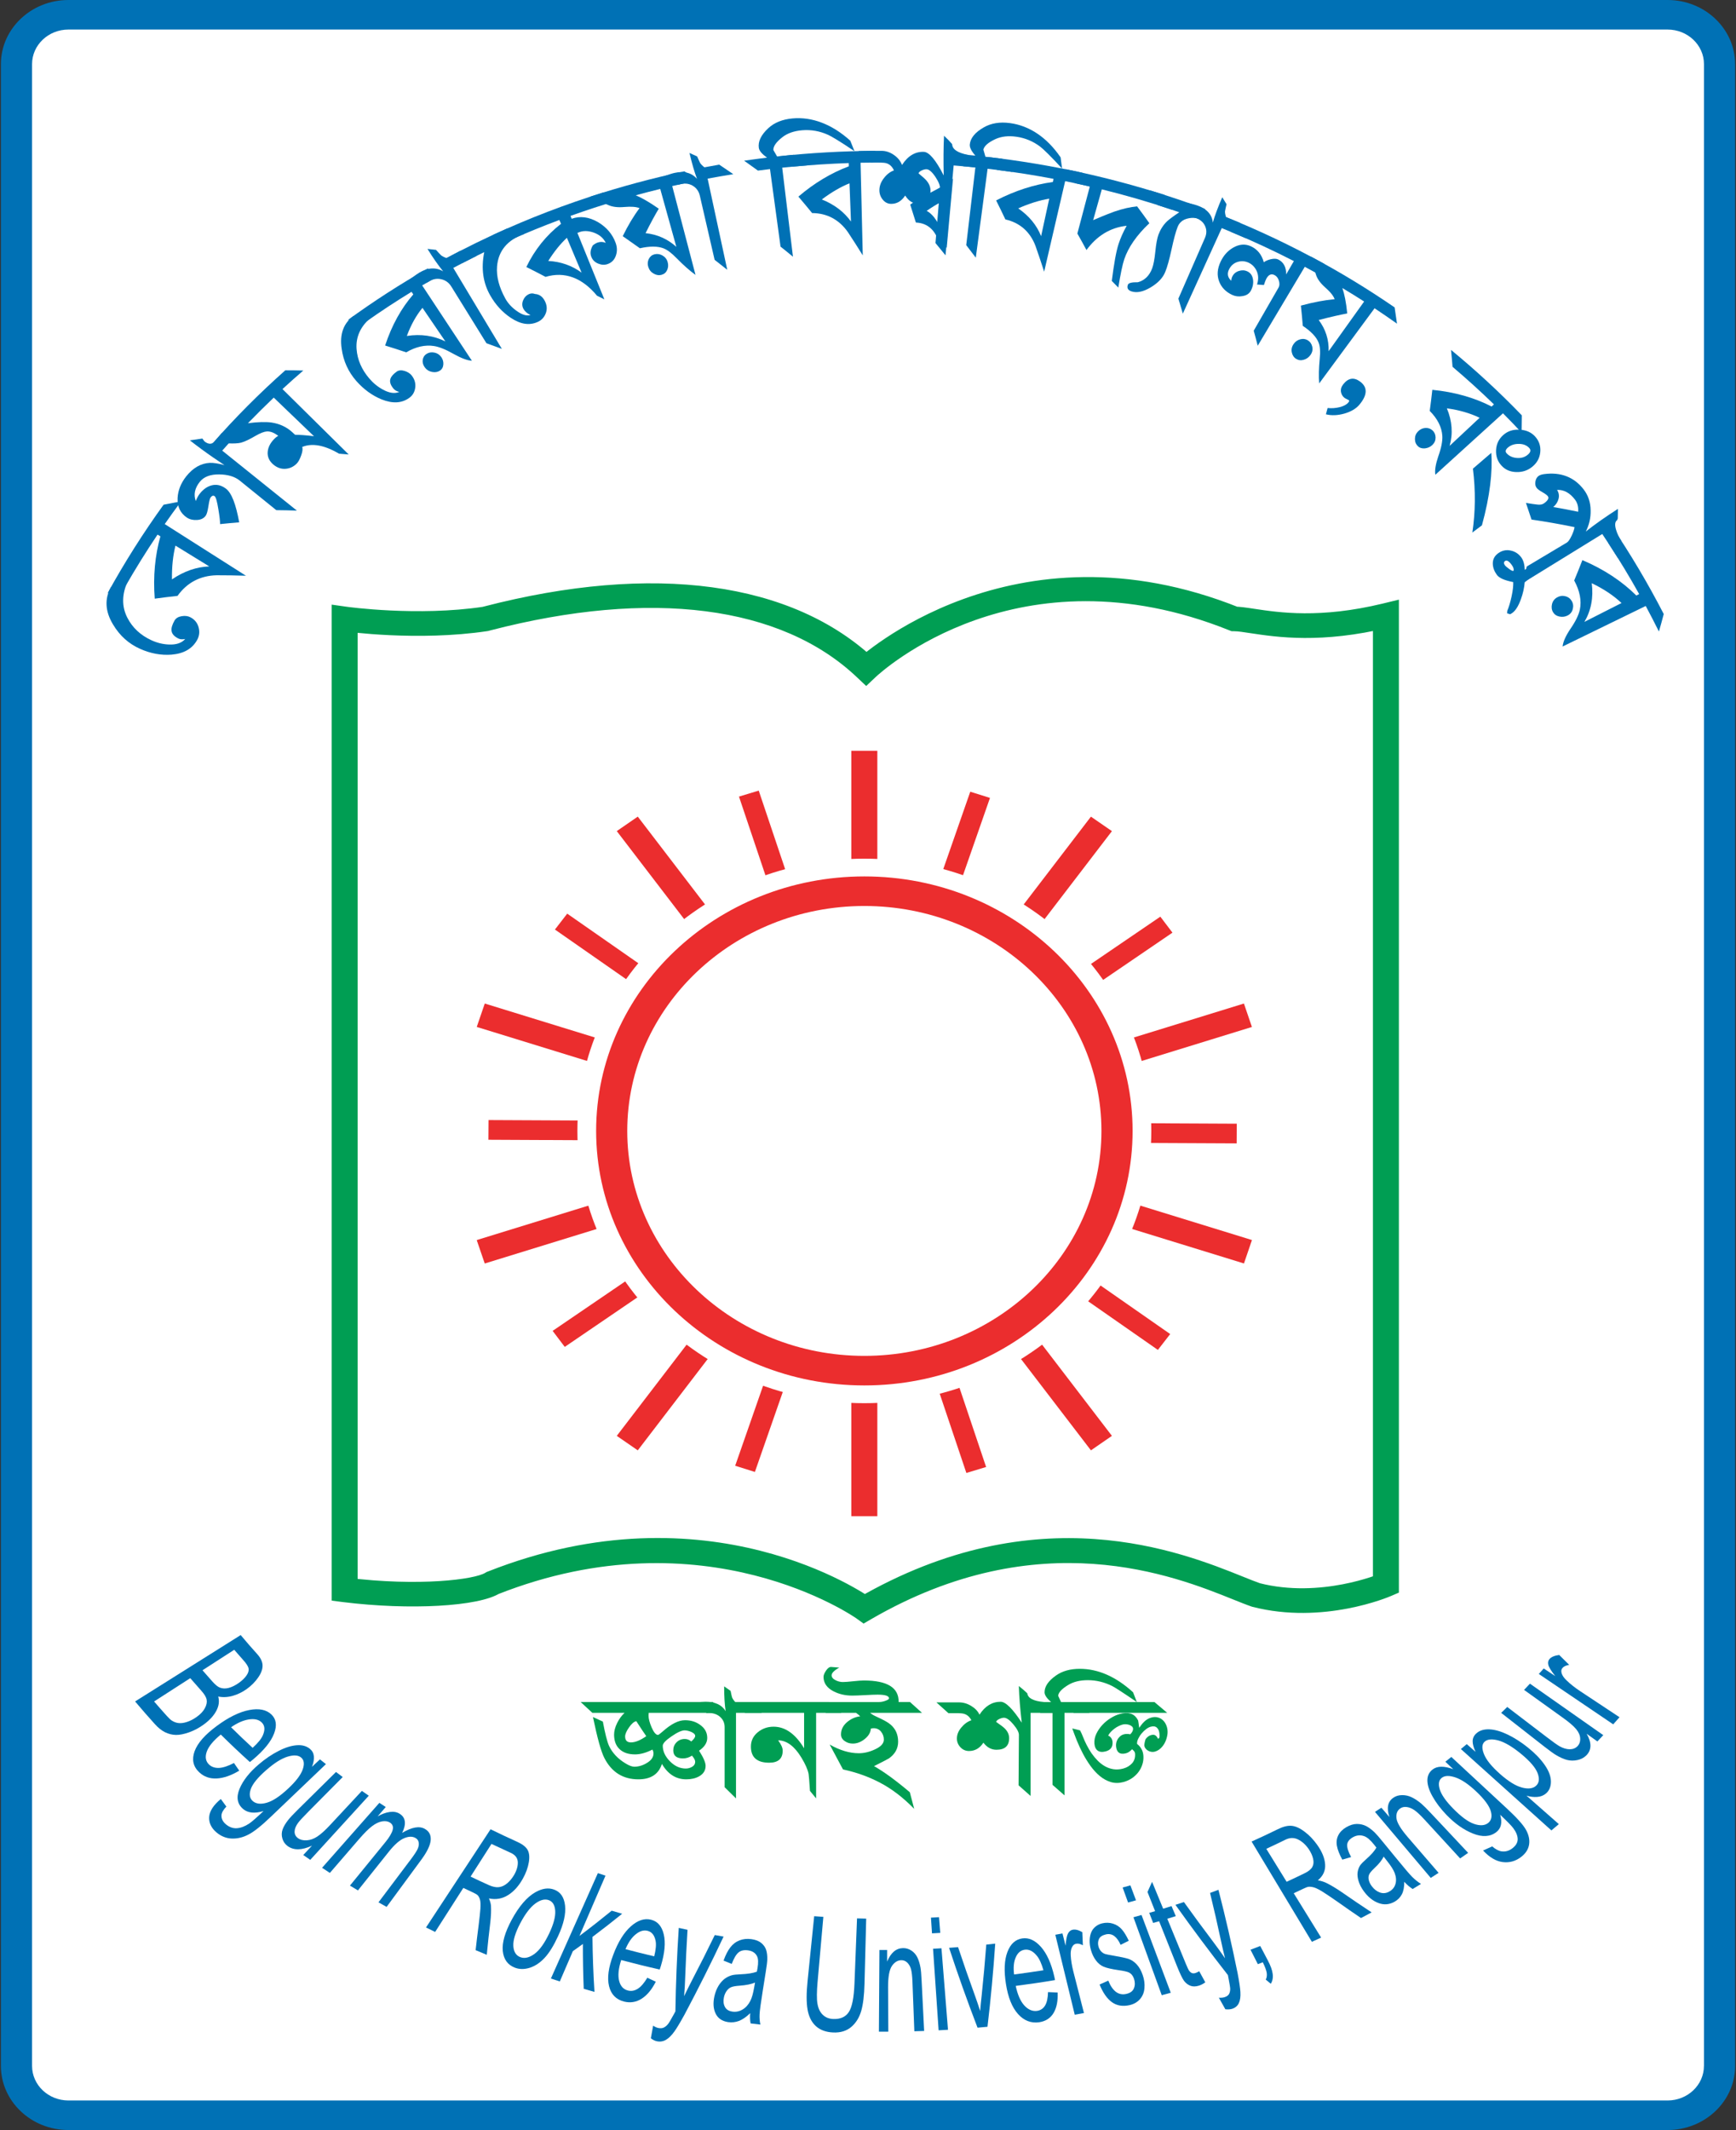 <svg width="53" height="65" viewBox="0 0 53 65" fill="none" xmlns="http://www.w3.org/2000/svg">
    <rect x="0" y="0" width="53" height="65" fill="#333333" stroke="none"/>
    <g clip-path="url(#clip0_1_197)">
        <path d="M52.497 63.045C52.497 63.872 51.784 64.549 50.912 64.549H2.088C1.217 64.549 0.503 63.872 0.503 63.045V1.955C0.503 1.128 1.217 0.452 2.088 0.452H50.912C51.784 0.452 52.497 1.128 52.497 1.955V63.045Z"
              fill="white"/>
        <path d="M52.021 63.045C52.021 63.626 51.523 64.098 50.912 64.098H2.088C1.477 64.098 0.979 63.626 0.979 63.045V1.955C0.979 1.375 1.477 0.902 2.088 0.902H50.912C51.524 0.902 52.022 1.375 52.022 1.955V63.045H52.021ZM52.972 1.955C52.972 0.877 52.048 0 50.912 0H2.088C0.952 0 0.028 0.877 0.028 1.955V63.045C0.028 64.123 0.952 65 2.088 65H50.912C52.048 65 52.973 64.123 52.973 63.045V1.955H52.972Z"
              fill="#0071B5"/>
        <path d="M5.656 19.499C5.572 19.517 5.503 19.512 5.448 19.486C5.317 19.422 5.246 19.342 5.237 19.243C5.227 19.165 5.258 19.062 5.328 18.937C5.368 18.866 5.44 18.822 5.544 18.804C5.649 18.786 5.738 18.797 5.813 18.837C5.943 18.905 6.026 19.007 6.063 19.143C6.1 19.279 6.086 19.406 6.021 19.525C5.872 19.797 5.614 19.945 5.238 19.977C4.922 20.001 4.6 19.945 4.277 19.8C3.936 19.649 3.658 19.404 3.452 19.058C3.209 18.659 3.188 18.27 3.387 17.917C3.557 17.856 3.728 17.797 3.899 17.74C3.717 18.138 3.715 18.513 3.887 18.849C4.045 19.157 4.291 19.384 4.617 19.535C4.795 19.618 4.975 19.661 5.156 19.668C5.382 19.678 5.548 19.622 5.656 19.498V19.499Z"
              fill="#0071B5"/>
        <path d="M5.029 15.993C5.856 16.518 6.681 17.044 7.508 17.569C7.212 17.559 6.914 17.555 6.615 17.555C6.115 17.566 5.71 17.777 5.42 18.184C5.188 18.209 4.956 18.237 4.724 18.269C4.671 17.59 4.733 16.949 4.897 16.367C4.869 16.35 4.839 16.331 4.81 16.314C4.461 16.832 4.128 17.368 3.811 17.922C3.636 17.979 3.461 18.038 3.285 18.101C3.808 17.152 4.38 16.252 4.994 15.402C5.174 15.366 5.352 15.331 5.531 15.298C5.36 15.526 5.193 15.758 5.029 15.993H5.029ZM5.357 16.65C5.282 16.948 5.244 17.293 5.25 17.681C5.621 17.428 6.003 17.299 6.389 17.285C6.045 17.073 5.701 16.862 5.357 16.65Z"
              fill="#0071B5"/>
        <path d="M6.785 13.752C7.545 14.362 8.305 14.972 9.064 15.582C8.855 15.574 8.645 15.57 8.435 15.568C8.061 15.267 7.69 14.966 7.317 14.664C7.168 14.544 6.959 14.48 6.69 14.477C6.42 14.474 6.222 14.55 6.1 14.703C5.946 14.896 5.905 15.094 5.978 15.29C6.01 15.203 6.05 15.129 6.097 15.068C6.204 14.931 6.326 14.846 6.462 14.811C6.614 14.773 6.758 14.807 6.895 14.91C7.075 15.044 7.202 15.392 7.303 15.94C7.109 15.955 6.915 15.973 6.719 15.994C6.72 15.897 6.701 15.747 6.667 15.543C6.628 15.305 6.592 15.169 6.552 15.142C6.513 15.113 6.471 15.126 6.429 15.181C6.409 15.206 6.386 15.294 6.363 15.446C6.34 15.597 6.312 15.696 6.278 15.741C6.219 15.82 6.13 15.862 6.011 15.868C5.892 15.875 5.79 15.85 5.706 15.795C5.506 15.661 5.41 15.463 5.422 15.197C5.435 14.963 5.523 14.742 5.684 14.538C5.893 14.275 6.136 14.138 6.404 14.125C6.521 14.121 6.671 14.144 6.853 14.194C6.738 14.117 6.623 14.039 6.508 13.961C6.275 13.8 6.038 13.627 5.797 13.438C5.925 13.419 6.051 13.401 6.178 13.383C6.199 13.411 6.22 13.439 6.241 13.468C6.365 13.566 6.47 13.565 6.557 13.468C6.672 13.337 6.744 13.254 6.769 13.215C6.953 13.196 7.137 13.178 7.32 13.162C7.139 13.355 6.96 13.552 6.785 13.751L6.785 13.752Z"
              fill="#0071B5"/>
        <path d="M9.226 13.64C9.247 13.7 9.236 13.786 9.194 13.9C9.153 14.013 9.109 14.095 9.061 14.144C8.965 14.242 8.851 14.296 8.718 14.306C8.585 14.316 8.46 14.273 8.346 14.177C8.217 14.067 8.159 13.936 8.173 13.784C8.187 13.648 8.252 13.517 8.371 13.397C8.416 13.35 8.459 13.319 8.496 13.301C8.369 13.203 8.252 13.159 8.145 13.166C8.063 13.172 7.947 13.216 7.798 13.302C7.616 13.409 7.469 13.479 7.358 13.509C7.271 13.53 7.141 13.538 6.965 13.53C6.789 13.521 6.62 13.533 6.461 13.563C7.17 12.753 7.922 11.999 8.711 11.3C8.895 11.3 9.078 11.302 9.26 11.307C9.045 11.492 8.833 11.68 8.624 11.873C9.298 12.538 9.971 13.203 10.646 13.869C10.548 13.86 10.45 13.852 10.352 13.845C9.906 13.583 9.528 13.514 9.225 13.64H9.226ZM8.358 12.133C8.091 12.388 7.828 12.648 7.569 12.915C7.873 12.875 8.111 12.87 8.285 12.893C8.543 12.931 8.758 13.035 8.931 13.196C8.957 13.22 8.983 13.244 9.009 13.268C9.148 13.268 9.341 13.281 9.586 13.312C9.177 12.919 8.767 12.526 8.358 12.134L8.358 12.133Z"
              fill="#0071B5"/>
        <path d="M12.19 11.96C12.11 11.941 12.052 11.906 12.013 11.86C11.922 11.75 11.89 11.651 11.919 11.563C11.939 11.493 12.004 11.418 12.111 11.34C12.173 11.297 12.252 11.29 12.35 11.319C12.447 11.349 12.521 11.396 12.572 11.462C12.66 11.576 12.694 11.699 12.677 11.83C12.659 11.963 12.6 12.065 12.498 12.139C12.268 12.307 11.989 12.323 11.65 12.188C11.366 12.071 11.107 11.886 10.877 11.625C10.636 11.349 10.483 11.023 10.431 10.641C10.365 10.197 10.489 9.859 10.794 9.641C10.966 9.662 11.136 9.684 11.306 9.708C11 9.972 10.86 10.29 10.886 10.65C10.911 10.98 11.043 11.278 11.271 11.546C11.396 11.693 11.537 11.807 11.692 11.89C11.886 11.996 12.051 12.019 12.191 11.96H12.19Z"
              fill="#0071B5"/>
        <path d="M12.889 8.71C13.395 9.476 13.901 10.242 14.407 11.009C14.265 11 14.083 10.931 13.856 10.805C13.609 10.664 13.405 10.583 13.247 10.559C12.977 10.518 12.693 10.581 12.402 10.752C12.19 10.68 11.975 10.611 11.758 10.544C11.961 9.925 12.254 9.401 12.618 8.984C12.6 8.958 12.582 8.931 12.564 8.905C12.087 9.197 11.619 9.504 11.161 9.828C10.983 9.804 10.804 9.783 10.624 9.763C11.406 9.194 12.217 8.671 13.052 8.196C13.229 8.235 13.405 8.275 13.58 8.317C13.348 8.444 13.117 8.575 12.889 8.71V8.71ZM13.43 11.311C13.362 11.355 13.282 11.368 13.19 11.35C13.098 11.332 13.025 11.287 12.972 11.215C12.918 11.142 12.895 11.066 12.905 10.986C12.916 10.906 12.955 10.843 13.023 10.8C13.09 10.755 13.169 10.742 13.259 10.759C13.348 10.776 13.419 10.822 13.471 10.895C13.521 10.966 13.542 11.043 13.535 11.125C13.528 11.208 13.493 11.269 13.43 11.311ZM12.898 9.394C12.707 9.626 12.546 9.913 12.421 10.252C12.849 10.185 13.243 10.244 13.597 10.419C13.364 10.077 13.131 9.735 12.898 9.394Z"
              fill="#0071B5"/>
        <path d="M13.839 8.176C14.333 9 14.828 9.823 15.322 10.647C15.167 10.588 15.009 10.53 14.851 10.474C14.494 9.899 14.138 9.323 13.781 8.748C13.704 8.622 13.596 8.546 13.457 8.518C13.318 8.49 13.18 8.524 13.047 8.619C12.876 8.582 12.705 8.546 12.533 8.512C12.651 8.419 12.744 8.353 12.809 8.315C13.07 8.163 13.313 8.153 13.53 8.281C13.383 8.101 13.223 7.874 13.051 7.596C13.138 7.605 13.224 7.615 13.311 7.625C13.391 7.714 13.444 7.77 13.468 7.793C13.514 7.826 13.568 7.853 13.633 7.875C13.77 7.803 13.905 7.731 14.042 7.66C14.212 7.709 14.382 7.758 14.55 7.81C14.311 7.927 14.074 8.05 13.839 8.176L13.839 8.176Z"
              fill="#0071B5"/>
        <path d="M16.196 9.613C16.095 9.567 16.023 9.503 15.979 9.423C15.937 9.343 15.933 9.257 15.97 9.166C16.007 9.076 16.066 9.013 16.144 8.977C16.207 8.948 16.269 8.946 16.331 8.971C16.468 8.979 16.569 9.054 16.638 9.193C16.701 9.321 16.708 9.445 16.661 9.564C16.614 9.685 16.534 9.77 16.421 9.822C16.167 9.939 15.895 9.899 15.596 9.7C15.345 9.534 15.133 9.307 14.966 9.014C14.751 8.638 14.682 8.199 14.784 7.694C14.561 7.801 14.34 7.913 14.12 8.027C13.95 7.979 13.778 7.933 13.605 7.89C14.222 7.558 14.85 7.251 15.489 6.97C15.658 7.027 15.826 7.085 15.994 7.145C15.492 7.32 15.214 7.657 15.175 8.13C15.15 8.437 15.237 8.765 15.429 9.113C15.511 9.261 15.63 9.388 15.785 9.496C15.949 9.611 16.085 9.649 16.197 9.612L16.196 9.613Z"
              fill="#0071B5"/>
        <path d="M18.494 7.412C18.425 7.267 18.303 7.162 18.13 7.099C17.956 7.037 17.797 7.035 17.658 7.096C17.648 7.1 17.638 7.103 17.628 7.106C17.902 7.783 18.177 8.459 18.451 9.135C18.376 9.098 18.302 9.061 18.227 9.025C17.772 8.474 17.239 8.276 16.656 8.449C16.463 8.347 16.267 8.247 16.069 8.148C16.324 7.62 16.681 7.176 17.128 6.83C17.111 6.791 17.094 6.752 17.077 6.713C16.568 6.903 16.064 7.109 15.567 7.33C15.398 7.274 15.227 7.218 15.056 7.166C16.149 6.66 17.273 6.23 18.42 5.874C18.576 5.951 18.731 6.029 18.884 6.109C18.391 6.255 17.902 6.415 17.418 6.588C17.43 6.617 17.442 6.646 17.453 6.676C17.71 6.584 17.981 6.619 18.258 6.779C18.524 6.938 18.702 7.152 18.797 7.416C18.846 7.553 18.846 7.684 18.799 7.81C18.753 7.936 18.669 8.018 18.546 8.06C18.456 8.09 18.362 8.086 18.262 8.044C18.161 8.003 18.091 7.934 18.053 7.837C18.01 7.73 18.025 7.614 18.1 7.487C18.153 7.445 18.203 7.417 18.248 7.401C18.332 7.373 18.415 7.377 18.495 7.412L18.494 7.412ZM17.308 7.257C17.116 7.433 16.924 7.668 16.738 7.963C17.123 7.984 17.463 8.105 17.756 8.32C17.607 7.966 17.457 7.612 17.308 7.257Z"
              fill="#0071B5"/>
        <path d="M20.523 5.678C20.761 6.582 20.997 7.485 21.234 8.389C21.056 8.261 20.865 8.091 20.657 7.879C20.504 7.721 20.368 7.62 20.251 7.576C20.077 7.511 19.838 7.508 19.536 7.576C19.363 7.452 19.188 7.329 19.012 7.207C19.175 6.873 19.348 6.587 19.525 6.352C19.424 6.311 19.268 6.298 19.058 6.317C18.86 6.335 18.694 6.315 18.56 6.253C18.415 6.189 18.237 6.104 18.023 6C18.966 5.692 19.924 5.435 20.893 5.229C21.039 5.32 21.183 5.412 21.326 5.505C21.057 5.559 20.79 5.616 20.523 5.678V5.678ZM20.2 8.386C20.12 8.408 20.04 8.397 19.959 8.351C19.878 8.307 19.822 8.239 19.793 8.149C19.765 8.065 19.77 7.984 19.805 7.908C19.842 7.832 19.899 7.783 19.976 7.762C20.058 7.74 20.14 7.75 20.221 7.794C20.302 7.839 20.356 7.905 20.382 7.993C20.408 8.081 20.403 8.163 20.368 8.24C20.334 8.316 20.278 8.364 20.2 8.385V8.386ZM20.157 5.766C19.907 5.827 19.657 5.891 19.409 5.96C19.589 6.034 19.827 6.169 20.112 6.369C20.002 6.552 19.865 6.801 19.709 7.115C20.068 7.153 20.383 7.294 20.649 7.533C20.485 6.944 20.321 6.354 20.157 5.766Z"
              fill="#0071B5"/>
        <path d="M21.604 5.452C21.804 6.379 22.003 7.306 22.203 8.233C22.076 8.131 21.947 8.03 21.817 7.929C21.667 7.278 21.517 6.627 21.367 5.976C21.335 5.835 21.259 5.729 21.137 5.661C21.015 5.594 20.876 5.584 20.72 5.635C20.573 5.548 20.424 5.463 20.273 5.379C20.415 5.326 20.521 5.292 20.595 5.276C20.887 5.211 21.118 5.273 21.28 5.459C21.2 5.246 21.123 4.982 21.05 4.668C21.129 4.703 21.206 4.738 21.284 4.774C21.331 4.882 21.362 4.95 21.378 4.979C21.411 5.024 21.453 5.066 21.507 5.106C21.657 5.078 21.808 5.05 21.958 5.024C22.103 5.12 22.246 5.217 22.387 5.315C22.125 5.358 21.864 5.403 21.603 5.452H21.604Z"
              fill="#0071B5"/>
        <path d="M25.282 4.115C25.03 4 24.764 3.953 24.493 3.975C24.243 3.995 24.04 4.066 23.887 4.186C23.696 4.335 23.605 4.467 23.611 4.579C23.648 4.644 23.687 4.709 23.725 4.775C23.896 4.756 24.067 4.739 24.237 4.723C24.374 4.831 24.509 4.939 24.642 5.048C24.388 5.067 24.135 5.091 23.881 5.117C23.991 6.023 24.1 6.929 24.209 7.834C24.084 7.73 23.958 7.628 23.83 7.527C23.723 6.737 23.615 5.948 23.508 5.16C23.385 5.174 23.262 5.19 23.14 5.206C23.001 5.104 22.86 5.003 22.718 4.904C22.951 4.87 23.185 4.839 23.418 4.81C23.265 4.702 23.18 4.604 23.167 4.513C23.139 4.321 23.232 4.119 23.456 3.912C23.639 3.742 23.886 3.642 24.195 3.614C24.792 3.56 25.397 3.788 25.959 4.293C26.002 4.4 26.045 4.507 26.087 4.614C25.653 4.319 25.377 4.157 25.283 4.115L25.282 4.115Z"
              fill="#0071B5"/>
        <path d="M26.273 4.966C26.296 5.909 26.318 6.851 26.34 7.793C26.194 7.557 26.044 7.322 25.889 7.088C25.622 6.704 25.251 6.505 24.794 6.502C24.657 6.334 24.517 6.166 24.375 6C24.861 5.584 25.381 5.275 25.915 5.075C25.914 5.042 25.913 5.009 25.912 4.976C25.33 4.996 24.751 5.034 24.172 5.088C24.041 4.981 23.907 4.875 23.771 4.77C24.748 4.664 25.731 4.609 26.713 4.604C26.836 4.722 26.956 4.842 27.075 4.961C26.808 4.96 26.541 4.961 26.273 4.966V4.966ZM25.935 5.594C25.666 5.703 25.382 5.867 25.09 6.087C25.472 6.239 25.769 6.466 25.98 6.76C25.965 6.371 25.95 5.983 25.935 5.594Z"
              fill="#0071B5"/>
        <path d="M29.115 5.049C29.033 5.963 28.95 6.877 28.867 7.792C28.767 7.667 28.664 7.541 28.56 7.417C28.606 6.865 28.651 6.313 28.698 5.762C28.707 5.678 28.663 5.558 28.561 5.403C28.459 5.249 28.367 5.169 28.29 5.165C28.248 5.163 28.198 5.175 28.142 5.2C28.086 5.226 28.053 5.256 28.043 5.29C28.173 5.396 28.256 5.473 28.296 5.523C28.378 5.625 28.415 5.733 28.408 5.849C28.391 6.105 28.258 6.226 28.01 6.215C27.86 6.209 27.736 6.126 27.635 5.967C27.523 6.139 27.38 6.223 27.204 6.221C27.105 6.22 27.021 6.178 26.952 6.094C26.883 6.011 26.848 5.915 26.848 5.805C26.848 5.679 26.892 5.557 26.982 5.44C27.071 5.322 27.175 5.242 27.292 5.2C27.236 5.077 27.152 5.002 27.042 4.976C26.993 4.963 26.842 4.957 26.59 4.963C26.466 4.845 26.34 4.727 26.212 4.611C26.447 4.605 26.681 4.603 26.916 4.603C27.046 4.603 27.173 4.646 27.292 4.729C27.412 4.812 27.493 4.915 27.539 5.034C27.718 4.756 27.944 4.622 28.208 4.634C28.363 4.641 28.572 4.88 28.811 5.354C28.801 4.897 28.803 4.493 28.821 4.142C28.922 4.236 29.004 4.322 29.069 4.399C29.074 4.56 29.241 4.667 29.566 4.729C29.678 4.86 29.788 4.99 29.898 5.122C29.637 5.094 29.376 5.07 29.115 5.049H29.115Z"
              fill="#0071B5"/>
        <path d="M28.675 7.429C28.561 7.022 28.319 6.806 27.962 6.791C27.905 6.609 27.848 6.427 27.789 6.244C27.922 6.146 28.09 6.042 28.296 5.937C28.545 5.809 28.706 5.722 28.776 5.674C28.821 5.643 28.926 5.568 29.095 5.453C29.031 6.154 28.967 6.857 28.903 7.559C28.827 7.515 28.752 7.472 28.676 7.429H28.675ZM28.709 6.177C28.596 6.235 28.456 6.321 28.291 6.434C28.367 6.473 28.443 6.539 28.518 6.631C28.544 6.665 28.591 6.733 28.657 6.838C28.675 6.618 28.691 6.397 28.709 6.177Z"
              fill="#0071B5"/>
        <path d="M31.766 4.482C31.548 4.315 31.302 4.211 31.032 4.173C30.784 4.137 30.57 4.163 30.39 4.245C30.168 4.348 30.046 4.456 30.023 4.567C30.044 4.64 30.065 4.711 30.085 4.783C30.256 4.802 30.426 4.823 30.596 4.845C30.703 4.979 30.807 5.114 30.91 5.249C30.657 5.213 30.405 5.18 30.151 5.15C30.031 6.055 29.912 6.959 29.791 7.863C29.695 7.736 29.598 7.608 29.499 7.481C29.592 6.69 29.685 5.899 29.778 5.109C29.655 5.097 29.531 5.085 29.408 5.074C29.299 4.944 29.188 4.816 29.074 4.688C29.309 4.706 29.544 4.726 29.778 4.75C29.656 4.612 29.598 4.497 29.608 4.406C29.628 4.212 29.77 4.037 30.039 3.885C30.259 3.759 30.525 3.715 30.832 3.756C31.426 3.835 31.959 4.188 32.38 4.802C32.395 4.916 32.41 5.029 32.425 5.143C32.075 4.761 31.847 4.544 31.765 4.482L31.766 4.482Z"
              fill="#0071B5"/>
        <path d="M32.519 5.528C32.306 6.449 32.092 7.37 31.878 8.291C31.794 8.029 31.706 7.767 31.614 7.506C31.45 7.073 31.139 6.798 30.694 6.696C30.603 6.502 30.508 6.308 30.412 6.116C30.989 5.818 31.573 5.632 32.143 5.554C32.15 5.522 32.157 5.489 32.164 5.458C31.593 5.349 31.02 5.258 30.443 5.186C30.341 5.052 30.237 4.92 30.132 4.788C31.108 4.899 32.079 5.06 33.039 5.271C33.129 5.414 33.217 5.556 33.303 5.699C33.042 5.638 32.781 5.58 32.519 5.528ZM32.033 6.063C31.744 6.111 31.426 6.208 31.086 6.359C31.42 6.589 31.653 6.875 31.785 7.207C31.868 6.825 31.95 6.444 32.033 6.063H32.033Z"
              fill="#0071B5"/>
        <path d="M33.638 5.779C33.549 6.092 33.461 6.405 33.374 6.718C33.758 6.553 33.98 6.471 34.025 6.456C34.276 6.37 34.507 6.317 34.715 6.297C34.843 6.467 34.969 6.639 35.09 6.812C34.694 7.184 34.445 7.554 34.324 7.91C34.269 8.072 34.21 8.36 34.142 8.776C34.076 8.708 34.01 8.64 33.943 8.573C34.009 8.056 34.074 7.679 34.15 7.445C34.207 7.27 34.288 7.086 34.397 6.89C33.899 6.943 33.489 7.195 33.17 7.63C33.08 7.462 32.987 7.294 32.892 7.127C33.019 6.649 33.145 6.169 33.272 5.691C33.121 5.656 32.971 5.622 32.82 5.59C32.727 5.447 32.632 5.306 32.536 5.164C33.555 5.37 34.562 5.631 35.553 5.947C35.633 6.099 35.713 6.251 35.79 6.403C35.081 6.165 34.363 5.957 33.638 5.778L33.638 5.779Z"
              fill="#0071B5"/>
        <path d="M36.716 6.713C36.557 6.647 36.405 6.632 36.262 6.668C36.108 6.704 36.006 6.79 35.953 6.925C35.895 7.072 35.834 7.301 35.767 7.612C35.699 7.923 35.636 8.15 35.577 8.293C35.503 8.481 35.35 8.639 35.126 8.772C34.902 8.905 34.709 8.945 34.544 8.892C34.435 8.857 34.398 8.789 34.434 8.689C34.454 8.635 34.555 8.609 34.739 8.613C34.94 8.558 35.087 8.421 35.174 8.194C35.214 8.088 35.248 7.916 35.272 7.678C35.296 7.44 35.328 7.266 35.369 7.157C35.427 7.004 35.511 6.87 35.625 6.758C35.685 6.702 35.81 6.607 36.003 6.477C35.787 6.402 35.569 6.331 35.35 6.261C35.27 6.11 35.189 5.959 35.104 5.809C35.669 5.979 36.229 6.167 36.783 6.374C36.856 6.529 36.928 6.685 36.997 6.841C36.904 6.798 36.81 6.755 36.716 6.713Z"
              fill="#0071B5"/>
        <path d="M37.3 6.961C36.903 7.831 36.508 8.7 36.112 9.571C36.068 9.418 36.023 9.265 35.976 9.113C36.245 8.497 36.515 7.881 36.785 7.265C36.844 7.132 36.844 7.004 36.784 6.883C36.725 6.762 36.615 6.68 36.455 6.638C36.385 6.488 36.314 6.339 36.241 6.189C36.389 6.22 36.499 6.25 36.569 6.276C36.851 6.378 37.005 6.554 37.027 6.794C37.089 6.575 37.186 6.317 37.316 6.019C37.359 6.09 37.403 6.161 37.446 6.231C37.419 6.346 37.404 6.419 37.399 6.451C37.399 6.504 37.41 6.563 37.429 6.624C37.572 6.681 37.713 6.74 37.854 6.799C37.916 6.955 37.976 7.112 38.035 7.27C37.791 7.163 37.546 7.06 37.3 6.961Z"
              fill="#0071B5"/>
        <path d="M39.836 8.141C39.357 8.945 38.878 9.748 38.398 10.551C38.36 10.399 38.319 10.245 38.276 10.092C38.526 9.656 38.777 9.221 39.028 8.786C39.066 8.723 39.071 8.649 39.044 8.566C39.018 8.482 38.974 8.426 38.911 8.394C38.812 8.344 38.729 8.381 38.662 8.503C38.641 8.543 38.615 8.608 38.587 8.698C38.517 8.692 38.447 8.687 38.377 8.682C38.426 8.531 38.422 8.395 38.368 8.274C38.313 8.153 38.228 8.066 38.116 8.014C38.005 7.964 37.892 7.958 37.777 7.995C37.663 8.032 37.578 8.109 37.522 8.222C37.457 8.353 37.481 8.469 37.591 8.569C37.592 8.522 37.603 8.477 37.624 8.435C37.665 8.354 37.731 8.298 37.822 8.269C37.913 8.239 38 8.243 38.081 8.281C38.181 8.327 38.24 8.414 38.256 8.541C38.269 8.652 38.247 8.763 38.188 8.872C38.138 8.964 38.05 9.019 37.926 9.037C37.818 9.056 37.718 9.044 37.623 9.001C37.425 8.91 37.291 8.773 37.22 8.588C37.149 8.402 37.163 8.201 37.266 7.983C37.355 7.797 37.479 7.656 37.643 7.56C37.83 7.451 38.012 7.435 38.186 7.514C38.387 7.605 38.521 7.768 38.584 8.004C38.638 7.961 38.712 7.93 38.804 7.909C38.896 7.889 38.971 7.892 39.025 7.919C39.188 7.999 39.269 8.152 39.267 8.374C39.345 8.238 39.424 8.102 39.502 7.967C38.872 7.644 38.231 7.347 37.579 7.076C37.513 6.918 37.444 6.76 37.374 6.603C38.416 7.019 39.435 7.501 40.421 8.048C40.471 8.214 40.519 8.379 40.566 8.545C40.324 8.407 40.081 8.273 39.836 8.142L39.836 8.141Z"
              fill="#0071B5"/>
        <path d="M41.965 9.408C41.402 10.172 40.838 10.936 40.275 11.7C40.256 11.489 40.263 11.238 40.291 10.949C40.314 10.735 40.302 10.571 40.258 10.458C40.194 10.289 40.032 10.116 39.774 9.944C39.758 9.738 39.738 9.532 39.716 9.326C40.094 9.223 40.438 9.158 40.747 9.13C40.711 9.031 40.617 8.91 40.459 8.772C40.312 8.643 40.216 8.511 40.174 8.375C40.128 8.229 40.076 8.045 40.015 7.826C40.895 8.293 41.751 8.812 42.578 9.381C42.604 9.547 42.628 9.712 42.65 9.877C42.424 9.717 42.196 9.56 41.965 9.407L41.965 9.408ZM39.575 10.954C39.504 10.911 39.459 10.845 39.44 10.758C39.42 10.67 39.436 10.586 39.489 10.506C39.538 10.431 39.605 10.38 39.691 10.356C39.777 10.332 39.853 10.341 39.923 10.382C39.996 10.426 40.043 10.492 40.063 10.579C40.083 10.667 40.066 10.749 40.013 10.826C39.96 10.903 39.891 10.953 39.806 10.978C39.721 11.004 39.644 10.995 39.575 10.953L39.575 10.954ZM41.647 9.201C41.427 9.06 41.206 8.923 40.982 8.79C41.045 8.969 41.098 9.227 41.131 9.565C40.91 9.607 40.618 9.671 40.26 9.766C40.473 10.048 40.573 10.367 40.563 10.717C40.924 10.211 41.285 9.706 41.647 9.201Z"
              fill="#0071B5"/>
        <path d="M41.04 12.622C40.837 12.678 40.651 12.686 40.48 12.643C40.498 12.579 40.515 12.515 40.532 12.451C40.657 12.464 40.78 12.455 40.903 12.424C41.026 12.393 41.114 12.345 41.166 12.281C41.193 12.249 41.197 12.227 41.183 12.215C41.17 12.206 41.148 12.194 41.119 12.181C41.09 12.167 41.069 12.156 41.058 12.149C40.991 12.102 40.953 12.037 40.94 11.959C40.928 11.879 40.95 11.803 41.007 11.73C41.158 11.536 41.329 11.504 41.518 11.64C41.758 11.814 41.751 12.052 41.504 12.348C41.398 12.474 41.243 12.564 41.04 12.622L41.04 12.622Z"
              fill="#0071B5"/>
        <path d="M45.886 12.613C45.198 13.238 44.51 13.863 43.821 14.488C43.799 14.351 43.83 14.164 43.911 13.925C44.004 13.665 44.044 13.455 44.034 13.3C44.017 13.037 43.89 12.781 43.65 12.54C43.679 12.326 43.705 12.112 43.729 11.896C44.413 11.963 45.023 12.139 45.539 12.406C45.562 12.385 45.586 12.362 45.61 12.34C45.2 11.942 44.778 11.56 44.346 11.194C44.333 11.022 44.317 10.85 44.3 10.678C45.052 11.297 45.774 11.961 46.461 12.674C46.461 12.851 46.459 13.026 46.455 13.202C46.268 13.002 46.078 12.805 45.886 12.613V12.613ZM43.291 13.617C43.23 13.562 43.199 13.489 43.198 13.399C43.197 13.309 43.228 13.231 43.291 13.166C43.355 13.102 43.429 13.065 43.515 13.06C43.601 13.055 43.674 13.079 43.735 13.135C43.795 13.19 43.826 13.262 43.828 13.35C43.829 13.438 43.798 13.513 43.732 13.577C43.669 13.638 43.593 13.672 43.506 13.682C43.418 13.691 43.346 13.67 43.29 13.618L43.291 13.617ZM45.173 12.749C44.888 12.611 44.553 12.513 44.173 12.461C44.336 12.851 44.362 13.236 44.257 13.606C44.562 13.32 44.868 13.034 45.173 12.749Z"
              fill="#0071B5"/>
        <path d="M45.84 14.208C45.72 14.077 45.666 13.92 45.675 13.735C45.684 13.55 45.758 13.395 45.899 13.271C46.032 13.155 46.196 13.101 46.394 13.112C46.592 13.122 46.75 13.192 46.867 13.321C46.99 13.457 47.043 13.618 47.024 13.802C47.005 13.985 46.919 14.135 46.77 14.252C46.63 14.363 46.466 14.413 46.283 14.405C46.099 14.398 45.952 14.332 45.84 14.208ZM44.968 14.302C45.155 14.141 45.342 13.981 45.529 13.82C45.571 14.388 45.49 15.136 45.243 16.031C45.145 16.104 45.048 16.178 44.951 16.251C45.044 15.629 45.053 14.976 44.968 14.302ZM46.688 13.672C46.614 13.59 46.509 13.547 46.374 13.546C46.238 13.544 46.127 13.581 46.039 13.655C45.962 13.721 45.948 13.78 45.998 13.834C46.074 13.917 46.176 13.964 46.305 13.975C46.434 13.986 46.545 13.956 46.637 13.881C46.729 13.807 46.747 13.737 46.688 13.671L46.688 13.672Z"
              fill="#0071B5"/>
        <path d="M48.414 16.221C48.693 16 49.02 15.769 49.396 15.529C49.395 15.627 49.393 15.726 49.39 15.824C49.383 15.84 49.376 15.857 49.37 15.873C49.303 15.921 49.294 16.02 49.339 16.17C49.375 16.29 49.43 16.402 49.502 16.509C49.467 16.682 49.43 16.855 49.391 17.026C49.237 16.779 49.078 16.535 48.917 16.296C48.116 16.789 47.315 17.282 46.514 17.776C46.526 17.658 46.558 17.496 46.611 17.288C47.021 17.043 47.43 16.799 47.841 16.554C47.882 16.528 47.931 16.456 47.987 16.338C48.035 16.232 48.064 16.147 48.071 16.086C47.63 15.995 47.191 15.918 46.757 15.855C46.701 15.685 46.645 15.516 46.587 15.347C46.727 15.371 46.845 15.388 46.94 15.398C47.022 15.408 47.09 15.395 47.14 15.359C47.262 15.271 47.3 15.197 47.252 15.138C47.229 15.108 47.174 15.068 47.09 15.02C47.005 14.972 46.948 14.93 46.918 14.893C46.878 14.845 46.864 14.781 46.875 14.703C46.886 14.625 46.917 14.566 46.969 14.527C47.008 14.498 47.065 14.478 47.142 14.468C47.651 14.4 48.062 14.559 48.353 14.941C48.489 15.12 48.56 15.333 48.562 15.576C48.568 15.802 48.518 16.017 48.414 16.222V16.221ZM47.422 15.472C47.674 15.515 47.927 15.564 48.181 15.617C48.193 15.472 48.161 15.349 48.087 15.25C47.928 15.039 47.742 14.94 47.537 14.95C47.592 15.035 47.607 15.127 47.582 15.223C47.557 15.32 47.503 15.403 47.422 15.472V15.472Z"
              fill="#0071B5"/>
        <path d="M46.013 18.718C46.014 18.692 46.015 18.668 46.016 18.642C46.064 18.531 46.109 18.384 46.148 18.203C46.188 18.021 46.203 17.874 46.199 17.763C45.936 17.712 45.769 17.64 45.698 17.541C45.619 17.431 45.579 17.32 45.575 17.205C45.572 17.069 45.629 16.959 45.75 16.876C45.868 16.794 45.997 16.77 46.136 16.804C46.264 16.834 46.369 16.905 46.449 17.016C46.511 17.104 46.546 17.229 46.551 17.39C46.561 17.387 46.674 17.311 46.889 17.159C46.906 17.168 46.923 17.178 46.939 17.187C47.008 17.287 46.967 17.407 46.817 17.545C46.796 17.566 46.706 17.641 46.549 17.769C46.536 17.936 46.497 18.109 46.433 18.286C46.351 18.514 46.254 18.657 46.147 18.72C46.133 18.727 46.118 18.736 46.104 18.744C46.073 18.735 46.043 18.727 46.012 18.718H46.013ZM46.21 17.415C46.222 17.368 46.205 17.312 46.157 17.245C46.072 17.126 46.004 17.085 45.952 17.118C45.905 17.15 45.904 17.193 45.944 17.249C45.963 17.276 46.006 17.312 46.072 17.361C46.14 17.41 46.183 17.43 46.202 17.42C46.205 17.418 46.208 17.416 46.21 17.415V17.415Z"
              fill="#0071B5"/>
        <path d="M50.244 18.492C49.398 18.904 48.552 19.317 47.706 19.729C47.721 19.583 47.801 19.404 47.946 19.189C48.107 18.955 48.202 18.756 48.234 18.598C48.288 18.328 48.232 18.03 48.06 17.714C48.146 17.508 48.23 17.302 48.31 17.093C48.967 17.372 49.521 17.739 49.957 18.173C49.986 18.158 50.016 18.143 50.044 18.129C49.747 17.597 49.434 17.081 49.107 16.581C49.14 16.406 49.171 16.229 49.2 16.052C49.775 16.9 50.308 17.796 50.794 18.738C50.747 18.917 50.698 19.095 50.647 19.272C50.516 19.009 50.382 18.749 50.244 18.492V18.492ZM47.415 18.683C47.371 18.608 47.361 18.525 47.383 18.434C47.406 18.343 47.458 18.275 47.538 18.23C47.617 18.185 47.7 18.172 47.787 18.194C47.873 18.214 47.938 18.262 47.983 18.337C48.028 18.411 48.04 18.494 48.017 18.583C47.996 18.671 47.944 18.738 47.863 18.781C47.784 18.822 47.7 18.833 47.611 18.815C47.523 18.797 47.458 18.753 47.415 18.683ZM49.505 18.402C49.261 18.172 48.956 17.969 48.596 17.797C48.652 18.24 48.574 18.636 48.372 18.977C48.749 18.785 49.126 18.593 49.505 18.402Z"
              fill="#0071B5"/>
        <path d="M26.724 20.669V20.67C26.898 20.504 31.09 16.652 37.529 19.234L37.603 19.263H37.684C37.792 19.263 37.97 19.29 38.177 19.322C38.985 19.444 40.338 19.649 42.41 19.148L41.916 18.783V48.359L42.147 48.017C42.129 48.025 40.318 48.789 38.448 48.31L38.479 48.319C38.342 48.272 38.16 48.199 37.949 48.114C36.07 47.358 31.671 45.588 26.182 48.77L26.628 48.791C26.427 48.647 21.631 45.295 14.887 47.96L14.851 47.974L14.819 47.994C14.497 48.197 12.804 48.421 10.573 48.143L10.918 48.515V18.887L10.463 19.259C10.555 19.273 12.752 19.577 14.881 19.259L14.903 19.256L14.923 19.25L14.975 19.236C19.876 17.966 23.85 18.474 26.164 20.669L26.445 20.934L26.725 20.669L26.724 20.669ZM14.756 18.516C12.751 18.817 10.601 18.519 10.58 18.515L10.125 18.451V18.887V48.515V48.845L10.47 48.889C12.514 49.143 14.617 49.025 15.259 48.62L15.191 48.654C21.52 46.153 26.104 49.358 26.15 49.39L26.365 49.545L26.596 49.411C31.736 46.432 35.873 48.095 37.64 48.806C37.862 48.895 38.053 48.972 38.211 49.026L38.226 49.031L38.241 49.035C40.394 49.586 42.392 48.737 42.476 48.7L42.708 48.6V18.299L42.214 18.419C40.301 18.882 39.05 18.692 38.302 18.58C38.052 18.542 37.854 18.512 37.684 18.512L37.838 18.541C30.896 15.758 26.21 20.093 26.164 20.137H26.724C24.2 17.744 19.953 17.166 14.765 18.511L14.714 18.525L14.756 18.516V18.516Z"
              fill="#009E53"/>
        <path d="M26.785 22.911H25.992V46.269H26.785V22.911Z" fill="#EB2D2E"/>
        <path d="M18.83 25.362L33.306 44.259L33.947 43.817L19.471 24.92L18.83 25.362Z" fill="#EB2D2E"/>
        <path d="M14.555 31.338L37.978 38.556L38.222 37.841L14.8 30.624L14.555 31.338Z" fill="#EB2D2E"/>
        <path d="M37.977 30.624L14.554 37.842L14.799 38.557L38.221 31.339L37.977 30.624Z" fill="#EB2D2E"/>
        <path d="M19.471 44.259L33.947 25.363L33.306 24.921L18.83 43.817L19.471 44.259Z" fill="#EB2D2E"/>
        <path d="M22.561 24.309L29.503 44.949L30.106 44.767L23.164 24.126L22.561 24.309Z" fill="#EB2D2E"/>
        <path d="M16.942 28.366L35.35 41.194L35.726 40.71L17.317 27.881L16.942 28.366Z" fill="#EB2D2E"/>
        <path d="M14.915 34.18L14.911 34.781L37.755 34.892L37.758 34.291L14.915 34.18Z" fill="#EB2D2E"/>
        <path d="M17.242 41.102L35.795 28.461L35.425 27.973L16.872 40.613L17.242 41.102Z" fill="#EB2D2E"/>
        <path d="M29.622 24.16L22.445 44.729L23.047 44.918L30.224 24.349L29.622 24.16Z" fill="#EB2D2E"/>
        <path d="M35.149 34.512C35.149 39.1 31.227 42.82 26.389 42.82C21.551 42.82 17.628 39.1 17.628 34.512C17.628 29.923 21.55 26.203 26.389 26.203C31.227 26.203 35.149 29.923 35.149 34.512Z"
              fill="white"/>
        <path d="M34.102 34.512C34.102 38.552 30.649 41.827 26.389 41.827C22.128 41.827 18.675 38.552 18.675 34.512C18.675 30.472 22.128 27.196 26.389 27.196C30.649 27.196 34.102 30.471 34.102 34.512Z"
              fill="white"/>
        <path d="M33.627 34.512C33.627 38.297 30.38 41.376 26.389 41.376C22.398 41.376 19.15 38.297 19.15 34.512C19.15 30.727 22.398 27.647 26.389 27.647C30.38 27.647 33.627 30.726 33.627 34.512ZM26.389 26.745C21.873 26.745 18.2 30.229 18.2 34.511C18.2 38.795 21.873 42.278 26.389 42.278C30.905 42.278 34.578 38.794 34.578 34.511C34.578 30.229 30.904 26.745 26.389 26.745Z"
              fill="#EB2D2E"/>
        <path d="M35.358 53.059C35.372 53.056 35.382 53.048 35.389 53.035C35.396 53.023 35.4 53.009 35.4 52.993C35.401 52.978 35.401 52.962 35.4 52.947C35.398 52.931 35.398 52.918 35.398 52.907C35.391 52.826 35.366 52.765 35.321 52.723C35.278 52.68 35.214 52.671 35.13 52.693C35.086 52.705 35.038 52.73 34.989 52.768C34.939 52.806 34.893 52.85 34.852 52.9C34.81 52.95 34.777 53.003 34.751 53.057C34.724 53.111 34.712 53.161 34.714 53.206L34.718 53.221C34.773 53.263 34.817 53.315 34.85 53.375C34.884 53.435 34.903 53.504 34.908 53.581C34.914 53.675 34.903 53.764 34.874 53.85C34.847 53.936 34.805 54.013 34.751 54.084C34.696 54.154 34.63 54.216 34.553 54.267C34.476 54.318 34.393 54.355 34.303 54.38C34.165 54.417 34.036 54.418 33.915 54.382C33.795 54.345 33.683 54.285 33.579 54.199C33.475 54.113 33.38 54.009 33.292 53.888C33.205 53.766 33.126 53.639 33.057 53.506C32.988 53.373 32.926 53.239 32.872 53.106C32.819 52.972 32.774 52.852 32.736 52.745L32.974 52.804C32.992 52.839 33.009 52.872 33.023 52.904C33.038 52.936 33.051 52.968 33.063 53C33.094 53.082 33.133 53.166 33.177 53.253C33.221 53.34 33.271 53.424 33.327 53.506C33.384 53.587 33.446 53.661 33.515 53.731C33.584 53.8 33.658 53.857 33.739 53.902C33.819 53.947 33.905 53.976 33.998 53.99C34.09 54.004 34.189 53.997 34.293 53.969C34.403 53.939 34.492 53.885 34.562 53.809C34.63 53.733 34.661 53.637 34.654 53.521C34.652 53.489 34.642 53.463 34.625 53.441C34.607 53.419 34.585 53.399 34.561 53.38C34.537 53.407 34.509 53.432 34.479 53.454C34.448 53.476 34.416 53.492 34.38 53.502C34.283 53.528 34.209 53.521 34.158 53.482C34.106 53.442 34.078 53.375 34.072 53.281C34.069 53.245 34.073 53.208 34.082 53.17C34.092 53.132 34.107 53.097 34.128 53.065C34.149 53.033 34.175 53.004 34.206 52.978C34.237 52.953 34.273 52.935 34.313 52.925C34.347 52.915 34.381 52.912 34.413 52.913C34.446 52.913 34.477 52.918 34.506 52.925C34.534 52.898 34.555 52.87 34.571 52.84C34.587 52.81 34.594 52.781 34.592 52.751C34.59 52.722 34.578 52.699 34.554 52.68C34.532 52.661 34.504 52.646 34.472 52.635C34.44 52.625 34.406 52.619 34.37 52.617C34.332 52.616 34.3 52.619 34.272 52.627C34.233 52.637 34.192 52.654 34.149 52.675C34.105 52.696 34.063 52.722 34.025 52.751C33.985 52.781 33.948 52.814 33.914 52.85C33.88 52.886 33.853 52.923 33.832 52.962C33.869 52.978 33.9 53.003 33.924 53.036C33.948 53.069 33.962 53.11 33.966 53.158C33.977 53.309 33.908 53.405 33.757 53.445C33.655 53.473 33.573 53.465 33.514 53.423C33.454 53.381 33.42 53.307 33.412 53.205C33.406 53.102 33.426 53.003 33.472 52.906C33.519 52.809 33.58 52.719 33.656 52.637C33.732 52.556 33.817 52.486 33.912 52.428C34.006 52.37 34.098 52.328 34.185 52.305C34.312 52.271 34.423 52.267 34.517 52.293C34.612 52.32 34.688 52.389 34.746 52.501C34.747 52.504 34.749 52.514 34.752 52.53C34.755 52.546 34.758 52.565 34.761 52.587C34.764 52.609 34.766 52.633 34.77 52.657C34.773 52.682 34.777 52.705 34.78 52.726C34.8 52.697 34.821 52.669 34.842 52.642C34.862 52.614 34.885 52.588 34.91 52.562C34.941 52.528 34.976 52.498 35.017 52.472C35.056 52.446 35.101 52.426 35.15 52.413C35.221 52.394 35.286 52.392 35.345 52.408C35.403 52.422 35.454 52.45 35.497 52.489C35.54 52.527 35.574 52.575 35.6 52.632C35.625 52.688 35.641 52.748 35.645 52.812C35.65 52.869 35.644 52.932 35.628 52.999C35.613 53.066 35.59 53.131 35.556 53.193C35.524 53.255 35.481 53.308 35.43 53.356C35.379 53.403 35.32 53.435 35.253 53.454C35.22 53.463 35.186 53.464 35.15 53.459C35.114 53.453 35.08 53.442 35.05 53.424C35.02 53.406 34.993 53.383 34.972 53.355C34.951 53.326 34.939 53.294 34.936 53.258C34.936 53.246 34.937 53.232 34.94 53.215C34.942 53.198 34.946 53.18 34.949 53.165C34.952 53.149 34.957 53.132 34.961 53.117C34.965 53.101 34.97 53.087 34.974 53.073C35.021 53.008 35.078 52.965 35.146 52.947C35.207 52.93 35.255 52.937 35.288 52.968C35.304 52.981 35.318 52.997 35.329 53.017C35.334 53.023 35.338 53.029 35.342 53.037C35.346 53.044 35.351 53.053 35.356 53.062L35.358 53.059Z"
              fill="#009E53"/>
        <path d="M19.919 53.39C19.727 53.488 19.55 53.537 19.388 53.537C19.187 53.537 19.03 53.485 18.917 53.379C18.804 53.274 18.748 53.125 18.748 52.935C18.748 52.825 18.779 52.707 18.841 52.58C18.904 52.454 18.98 52.35 19.068 52.269H18.084L17.728 51.939H21.762L22.124 52.269H19.805C19.802 52.295 19.8 52.323 19.8 52.355C19.8 52.447 19.831 52.565 19.892 52.709C19.959 52.864 20.025 52.943 20.089 52.943C20.104 52.943 20.151 52.908 20.231 52.839C20.488 52.609 20.715 52.494 20.913 52.494C21.094 52.494 21.247 52.542 21.376 52.637C21.519 52.738 21.592 52.871 21.592 53.035C21.592 53.182 21.508 53.312 21.342 53.424C21.476 53.632 21.542 53.787 21.542 53.887C21.542 54.026 21.476 54.133 21.344 54.207C21.235 54.268 21.103 54.298 20.951 54.298C20.639 54.298 20.392 54.142 20.209 53.828C20.108 54.142 19.869 54.298 19.49 54.298C19.02 54.298 18.673 54.081 18.451 53.647C18.353 53.459 18.237 53.042 18.103 52.397L18.405 52.536C18.472 52.895 18.534 53.141 18.592 53.274C18.696 53.495 18.866 53.675 19.105 53.817C19.212 53.882 19.298 53.913 19.365 53.913C19.493 53.913 19.618 53.877 19.74 53.804C19.881 53.723 19.951 53.624 19.951 53.508C19.951 53.468 19.94 53.428 19.919 53.391V53.39ZM19.426 52.523C19.356 52.537 19.282 52.601 19.203 52.715C19.124 52.829 19.085 52.92 19.085 52.99C19.085 53.111 19.144 53.171 19.262 53.171C19.395 53.171 19.552 53.107 19.731 52.981C19.676 52.906 19.575 52.753 19.426 52.523H19.426ZM21.125 53.576C21.038 53.632 20.947 53.66 20.853 53.66C20.654 53.66 20.555 53.577 20.555 53.413C20.555 53.318 20.588 53.236 20.654 53.169C20.72 53.102 20.804 53.067 20.906 53.067C20.98 53.067 21.046 53.092 21.104 53.143C21.184 53.073 21.224 53.017 21.224 52.973C21.224 52.926 21.181 52.885 21.096 52.848C21.022 52.819 20.957 52.804 20.902 52.804C20.813 52.804 20.679 52.864 20.501 52.987C20.323 53.108 20.234 53.204 20.234 53.273C20.234 53.441 20.306 53.599 20.452 53.747C20.597 53.895 20.759 53.969 20.938 53.969C21.007 53.969 21.073 53.95 21.133 53.914C21.194 53.878 21.224 53.827 21.224 53.763C21.224 53.711 21.19 53.648 21.125 53.575L21.125 53.576Z"
              fill="#009E53"/>
        <path d="M22.47 52.269V54.881L22.123 54.539V52.705C22.123 52.572 22.072 52.465 21.97 52.38C21.867 52.297 21.735 52.263 21.573 52.277L21.212 51.957C21.358 51.939 21.468 51.931 21.541 51.931C21.834 51.931 22.039 52.026 22.154 52.218C22.123 52.01 22.108 51.759 22.108 51.461L22.305 51.599C22.326 51.705 22.341 51.773 22.351 51.801C22.372 51.848 22.404 51.894 22.447 51.94H22.895L23.257 52.269H22.47Z"
              fill="#009E53"/>
        <path d="M23.757 53.108C23.85 53.235 23.896 53.34 23.896 53.421C23.896 53.668 23.758 53.791 23.484 53.791C23.111 53.791 22.925 53.627 22.925 53.3C22.925 53.123 22.994 52.978 23.133 52.863C23.271 52.749 23.433 52.692 23.618 52.692C23.972 52.692 24.282 52.911 24.549 53.351V52.269H22.745L22.38 51.939H25.308L25.687 52.269H24.916V54.88L24.728 54.651C24.709 54.353 24.695 54.18 24.686 54.13C24.659 53.998 24.587 53.835 24.47 53.641C24.258 53.289 24.02 53.111 23.757 53.108Z"
              fill="#009E53"/>
        <path d="M26.264 52.377C26.248 52.357 26.206 52.321 26.135 52.269H25.216L24.854 51.94H26.826C26.893 51.94 26.963 51.928 27.034 51.901C27.106 51.875 27.142 51.85 27.142 51.827C27.142 51.752 27.026 51.714 26.794 51.714C26.706 51.714 26.575 51.719 26.403 51.729C26.23 51.738 26.102 51.743 26.016 51.743C25.805 51.743 25.616 51.699 25.449 51.613C25.244 51.507 25.142 51.359 25.142 51.172C25.142 51.12 25.168 51.055 25.22 50.979C25.272 50.903 25.323 50.866 25.376 50.869L25.623 50.888C25.467 50.975 25.389 51.055 25.389 51.125C25.389 51.184 25.432 51.236 25.518 51.278C25.588 51.312 25.659 51.329 25.732 51.329C25.805 51.329 25.909 51.321 26.05 51.305C26.192 51.29 26.299 51.282 26.373 51.282C27.09 51.282 27.444 51.501 27.435 51.939H27.782L28.148 52.269H26.565C26.608 52.309 26.675 52.349 26.767 52.39C26.978 52.485 27.12 52.565 27.19 52.628C27.343 52.759 27.42 52.932 27.42 53.149C27.42 53.355 27.328 53.524 27.144 53.656C27.116 53.676 26.963 53.755 26.684 53.895C26.977 54.06 27.342 54.325 27.777 54.692L27.91 55.199C27.571 54.852 27.224 54.587 26.867 54.401C26.522 54.219 26.145 54.084 25.737 53.997L25.33 53.237C25.642 53.414 25.938 53.502 26.219 53.502C26.378 53.502 26.54 53.464 26.705 53.388C26.891 53.304 26.984 53.204 26.984 53.087C26.984 52.994 26.955 52.913 26.897 52.842C26.84 52.773 26.765 52.738 26.674 52.738C26.644 52.738 26.615 52.742 26.587 52.751C26.579 52.869 26.516 52.975 26.4 53.068C26.285 53.161 26.164 53.207 26.036 53.207C25.945 53.207 25.864 53.183 25.795 53.134C25.715 53.083 25.676 53.013 25.676 52.927C25.676 52.783 25.736 52.66 25.857 52.556C25.977 52.453 26.113 52.392 26.263 52.375L26.264 52.377Z"
              fill="#009E53"/>
        <path d="M31.464 52.269V54.806L31.097 54.481L31.107 52.948C31.11 52.87 31.055 52.762 30.941 52.625C30.827 52.488 30.731 52.419 30.652 52.419C30.61 52.419 30.561 52.432 30.506 52.458C30.452 52.484 30.42 52.513 30.411 52.545C30.545 52.637 30.634 52.705 30.677 52.748C30.765 52.837 30.809 52.935 30.809 53.041C30.809 53.278 30.679 53.396 30.421 53.396C30.266 53.396 30.132 53.324 30.023 53.179C29.913 53.349 29.767 53.434 29.584 53.434C29.48 53.434 29.393 53.395 29.321 53.319C29.25 53.243 29.214 53.154 29.214 53.053C29.214 52.938 29.258 52.825 29.348 52.718C29.438 52.609 29.54 52.535 29.656 52.495C29.597 52.382 29.514 52.315 29.404 52.292C29.355 52.28 29.206 52.276 28.955 52.279L28.589 51.95H29.281C29.409 51.95 29.532 51.986 29.652 52.059C29.771 52.131 29.855 52.22 29.904 52.325C30.074 52.062 30.29 51.931 30.549 51.931C30.702 51.931 30.917 52.144 31.195 52.57C31.144 52.149 31.115 51.776 31.105 51.451C31.209 51.533 31.295 51.606 31.363 51.673C31.381 51.822 31.551 51.911 31.872 51.939L32.24 52.269H31.462L31.464 52.269Z"
              fill="#009E53"/>
        <path d="M33.953 51.45C33.717 51.333 33.47 51.272 33.211 51.272C32.973 51.272 32.775 51.321 32.617 51.416C32.418 51.535 32.315 51.645 32.306 51.749L32.393 51.94H32.896L33.262 52.269H32.499V54.787L32.133 54.466V52.269H31.764L31.4 51.94H32.091C31.957 51.825 31.89 51.725 31.89 51.642C31.89 51.464 32.007 51.292 32.242 51.128C32.434 50.993 32.675 50.926 32.965 50.926C33.526 50.926 34.069 51.164 34.593 51.642L34.707 51.94C34.293 51.657 34.041 51.494 33.953 51.45H33.953Z"
              fill="#009E53"/>
        <path d="M32.781 52.269L32.414 51.94H35.245L35.634 52.269H32.781Z" fill="#009E53"/>
        <path d="M4.126 51.921C5.199 51.246 6.274 50.571 7.348 49.896C7.514 50.094 7.683 50.289 7.855 50.479C7.96 50.596 8.013 50.71 8.016 50.824C8.018 50.937 7.973 51.06 7.882 51.191C7.791 51.323 7.675 51.44 7.535 51.541C7.404 51.635 7.262 51.705 7.11 51.749C6.958 51.793 6.808 51.801 6.662 51.772C6.703 51.913 6.683 52.057 6.605 52.206C6.527 52.355 6.399 52.495 6.222 52.624C6.079 52.728 5.93 52.808 5.775 52.863C5.62 52.918 5.485 52.945 5.37 52.943C5.256 52.941 5.146 52.913 5.039 52.861C4.934 52.809 4.829 52.726 4.727 52.612C4.523 52.386 4.322 52.156 4.125 51.922L4.126 51.921ZM6.182 50.97C6.284 51.088 6.387 51.206 6.491 51.321C6.576 51.415 6.649 51.474 6.71 51.498C6.789 51.53 6.879 51.534 6.976 51.51C7.073 51.486 7.176 51.436 7.285 51.36C7.388 51.288 7.468 51.211 7.523 51.133C7.579 51.054 7.601 50.982 7.589 50.917C7.578 50.852 7.522 50.765 7.423 50.655C7.332 50.553 7.241 50.449 7.151 50.345C6.828 50.553 6.506 50.761 6.182 50.97V50.97ZM4.705 51.923C4.833 52.071 4.962 52.218 5.093 52.363C5.161 52.438 5.213 52.487 5.251 52.509C5.316 52.55 5.385 52.575 5.458 52.582C5.53 52.589 5.614 52.578 5.711 52.546C5.807 52.515 5.904 52.465 6.003 52.395C6.119 52.314 6.202 52.224 6.254 52.129C6.307 52.032 6.324 51.945 6.309 51.866C6.294 51.787 6.238 51.697 6.145 51.593C6.032 51.467 5.92 51.339 5.809 51.211C5.441 51.448 5.073 51.685 4.705 51.922V51.923Z"
              fill="#0071B5"/>
        <path d="M7.143 53.8C7.196 53.879 7.249 53.956 7.304 54.034C7.058 54.181 6.828 54.261 6.616 54.272C6.404 54.282 6.224 54.219 6.079 54.08C5.896 53.907 5.85 53.691 5.941 53.441C6.033 53.19 6.259 52.935 6.614 52.673C6.98 52.401 7.313 52.24 7.611 52.183C7.909 52.127 8.131 52.172 8.285 52.318C8.434 52.46 8.461 52.65 8.369 52.896C8.278 53.141 8.065 53.407 7.724 53.694C7.703 53.711 7.671 53.736 7.629 53.771C7.327 53.499 7.031 53.219 6.741 52.932C6.513 53.118 6.369 53.293 6.312 53.455C6.255 53.617 6.279 53.748 6.382 53.847C6.459 53.92 6.56 53.954 6.683 53.95C6.807 53.945 6.96 53.895 7.143 53.8ZM7.055 52.709C7.271 52.923 7.49 53.133 7.713 53.337C7.877 53.188 7.982 53.059 8.027 52.949C8.098 52.782 8.085 52.652 7.987 52.559C7.898 52.474 7.77 52.445 7.599 52.47C7.429 52.496 7.246 52.575 7.055 52.709V52.709Z"
              fill="#0071B5"/>
        <path d="M6.741 54.898C6.798 54.976 6.854 55.053 6.911 55.13C6.817 55.228 6.767 55.316 6.762 55.393C6.755 55.497 6.8 55.59 6.898 55.672C7.004 55.76 7.117 55.799 7.236 55.79C7.355 55.781 7.479 55.733 7.609 55.647C7.688 55.594 7.833 55.467 8.046 55.266C7.779 55.347 7.57 55.327 7.425 55.206C7.245 55.055 7.206 54.848 7.312 54.59C7.419 54.332 7.616 54.083 7.901 53.841C8.096 53.674 8.297 53.538 8.503 53.433C8.709 53.327 8.895 53.27 9.06 53.258C9.225 53.245 9.359 53.283 9.463 53.369C9.602 53.484 9.621 53.665 9.525 53.916C9.606 53.84 9.687 53.764 9.768 53.689C9.829 53.738 9.89 53.786 9.951 53.834C9.395 54.365 8.838 54.897 8.282 55.428C7.982 55.716 7.747 55.903 7.578 55.987C7.409 56.074 7.24 56.112 7.072 56.105C6.905 56.098 6.751 56.036 6.614 55.922C6.451 55.786 6.375 55.627 6.386 55.447C6.398 55.267 6.518 55.084 6.742 54.898L6.741 54.898ZM8.139 54.007C7.874 54.238 7.712 54.434 7.656 54.597C7.6 54.76 7.623 54.884 7.723 54.967C7.823 55.049 7.966 55.065 8.151 55.01C8.335 54.956 8.552 54.811 8.801 54.577C9.04 54.354 9.186 54.159 9.243 53.993C9.3 53.827 9.283 53.708 9.193 53.633C9.105 53.559 8.969 53.55 8.783 53.605C8.598 53.661 8.383 53.794 8.14 54.007H8.139Z"
              fill="#0071B5"/>
        <path d="M9.259 56.608C9.347 56.513 9.436 56.417 9.525 56.322C9.216 56.466 8.967 56.469 8.783 56.336C8.702 56.277 8.648 56.2 8.621 56.105C8.593 56.011 8.596 55.919 8.627 55.829C8.659 55.74 8.715 55.644 8.796 55.542C8.85 55.472 8.945 55.37 9.082 55.235C9.474 54.847 9.865 54.461 10.258 54.074C10.325 54.126 10.394 54.178 10.463 54.228C10.116 54.578 9.769 54.928 9.422 55.278C9.256 55.445 9.148 55.562 9.1 55.627C9.031 55.723 8.995 55.811 8.994 55.894C8.993 55.977 9.028 56.043 9.098 56.094C9.167 56.144 9.256 56.166 9.365 56.159C9.473 56.152 9.581 56.114 9.687 56.044C9.794 55.974 9.924 55.857 10.079 55.691C10.402 55.344 10.725 54.997 11.048 54.651C11.118 54.7 11.188 54.749 11.259 54.798C10.663 55.45 10.068 56.103 9.472 56.756C9.401 56.707 9.329 56.657 9.259 56.608H9.259Z"
              fill="#0071B5"/>
        <path d="M9.832 56.999C10.415 56.338 10.999 55.677 11.582 55.016C11.647 55.058 11.712 55.101 11.777 55.143C11.694 55.238 11.612 55.334 11.529 55.429C11.655 55.357 11.777 55.312 11.896 55.295C12.014 55.278 12.115 55.295 12.2 55.348C12.296 55.408 12.348 55.487 12.359 55.588C12.37 55.688 12.342 55.803 12.277 55.932C12.576 55.756 12.805 55.715 12.973 55.812C13.104 55.887 13.162 56.001 13.149 56.157C13.135 56.312 13.041 56.509 12.864 56.749C12.511 57.23 12.157 57.711 11.803 58.191C11.72 58.145 11.637 58.099 11.555 58.052C11.884 57.615 12.214 57.178 12.543 56.74C12.65 56.598 12.719 56.493 12.751 56.422C12.783 56.352 12.793 56.286 12.783 56.225C12.772 56.165 12.741 56.12 12.688 56.09C12.593 56.034 12.477 56.037 12.338 56.095C12.199 56.154 12.046 56.288 11.877 56.499C11.561 56.895 11.244 57.292 10.928 57.688C10.847 57.639 10.765 57.59 10.684 57.541C11.044 57.101 11.403 56.66 11.762 56.22C11.887 56.068 11.961 55.941 11.988 55.842C12.014 55.743 11.985 55.669 11.903 55.616C11.84 55.577 11.761 55.566 11.665 55.581C11.568 55.598 11.467 55.646 11.36 55.727C11.252 55.808 11.121 55.939 10.964 56.12C10.666 56.465 10.369 56.81 10.071 57.154C9.992 57.102 9.912 57.05 9.833 56.998L9.832 56.999Z"
              fill="#0071B5"/>
        <path d="M13.006 58.819C13.663 57.821 14.32 56.821 14.977 55.822C15.243 55.953 15.511 56.079 15.781 56.201C15.944 56.273 16.051 56.355 16.105 56.447C16.159 56.539 16.172 56.667 16.145 56.83C16.117 56.992 16.058 57.16 15.962 57.33C15.84 57.55 15.691 57.717 15.515 57.829C15.339 57.941 15.143 57.977 14.927 57.933C14.962 58.013 14.983 58.087 14.989 58.153C14.998 58.295 14.991 58.463 14.97 58.656C14.929 58.987 14.893 59.319 14.861 59.653C14.748 59.606 14.634 59.559 14.521 59.511C14.549 59.257 14.579 59.003 14.613 58.749C14.64 58.53 14.659 58.36 14.667 58.24C14.674 58.12 14.671 58.031 14.655 57.974C14.639 57.916 14.617 57.871 14.585 57.837C14.561 57.813 14.516 57.786 14.448 57.754C14.347 57.708 14.246 57.66 14.145 57.612C13.858 58.06 13.572 58.507 13.285 58.955C13.192 58.91 13.099 58.865 13.006 58.819H13.006ZM14.367 57.266C14.55 57.355 14.735 57.441 14.92 57.524C15.038 57.577 15.141 57.599 15.229 57.589C15.318 57.579 15.404 57.539 15.487 57.469C15.569 57.399 15.639 57.313 15.697 57.214C15.78 57.068 15.816 56.934 15.808 56.813C15.798 56.691 15.726 56.601 15.59 56.54C15.394 56.451 15.199 56.361 15.005 56.269C14.793 56.601 14.58 56.934 14.367 57.266V57.266Z"
              fill="#0071B5"/>
        <path d="M15.622 58.584C15.848 58.167 16.09 57.889 16.343 57.745C16.553 57.626 16.743 57.598 16.919 57.664C17.113 57.736 17.222 57.896 17.251 58.148C17.279 58.4 17.211 58.709 17.042 59.076C16.905 59.373 16.768 59.596 16.628 59.745C16.489 59.895 16.338 59.995 16.176 60.048C16.015 60.099 15.863 60.099 15.725 60.048C15.503 59.965 15.377 59.794 15.35 59.538C15.324 59.283 15.417 58.965 15.622 58.584V58.584ZM15.885 58.687C15.734 58.976 15.662 59.208 15.672 59.385C15.683 59.562 15.755 59.676 15.886 59.725C16.016 59.774 16.161 59.74 16.318 59.625C16.475 59.51 16.624 59.301 16.767 59.001C16.901 58.718 16.961 58.49 16.951 58.315C16.94 58.139 16.876 58.031 16.757 57.986C16.636 57.941 16.499 57.975 16.345 58.087C16.191 58.199 16.037 58.399 15.885 58.688L15.885 58.687Z"
              fill="#0071B5"/>
        <path d="M16.819 60.377C17.297 59.305 17.775 58.233 18.253 57.161C18.33 57.187 18.408 57.212 18.486 57.237C18.221 57.85 17.956 58.464 17.691 59.077C18.027 58.825 18.355 58.568 18.675 58.307C18.782 58.339 18.888 58.37 18.995 58.4C18.7 58.639 18.397 58.875 18.088 59.107C18.093 59.664 18.113 60.224 18.149 60.785C18.04 60.755 17.93 60.723 17.821 60.691C17.803 60.233 17.794 59.777 17.796 59.322C17.694 59.396 17.592 59.469 17.489 59.542C17.357 59.85 17.224 60.158 17.091 60.466C17 60.437 16.91 60.407 16.82 60.377H16.819Z"
              fill="#0071B5"/>
        <path d="M19.763 60.353C19.848 60.393 19.934 60.434 20.021 60.474C19.901 60.711 19.759 60.884 19.592 60.991C19.426 61.098 19.245 61.128 19.053 61.08C18.81 61.019 18.655 60.861 18.594 60.609C18.533 60.358 18.576 60.041 18.721 59.656C18.87 59.259 19.052 58.968 19.262 58.783C19.472 58.598 19.676 58.531 19.88 58.583C20.078 58.633 20.204 58.78 20.264 59.027C20.324 59.275 20.296 59.598 20.176 59.995C20.168 60.018 20.157 60.054 20.141 60.102C19.747 60.014 19.355 59.917 18.965 59.813C18.881 60.075 18.86 60.286 18.902 60.448C18.943 60.61 19.034 60.708 19.171 60.743C19.273 60.769 19.374 60.751 19.471 60.689C19.569 60.628 19.666 60.515 19.763 60.352V60.353ZM19.097 59.481C19.388 59.558 19.68 59.631 19.973 59.7C20.023 59.498 20.038 59.342 20.016 59.23C19.982 59.056 19.901 58.954 19.77 58.921C19.652 58.891 19.532 58.927 19.408 59.028C19.284 59.128 19.18 59.279 19.097 59.481Z"
              fill="#0071B5"/>
        <path d="M19.87 62.202C19.894 62.073 19.917 61.944 19.94 61.815C19.997 61.853 20.049 61.877 20.097 61.886C20.162 61.9 20.219 61.896 20.266 61.873C20.313 61.85 20.357 61.814 20.396 61.765C20.426 61.727 20.483 61.63 20.568 61.476C20.579 61.454 20.596 61.422 20.62 61.38C20.633 60.528 20.667 59.679 20.723 58.832C20.812 58.852 20.901 58.871 20.99 58.89C20.96 59.372 20.937 59.855 20.919 60.338C20.913 60.522 20.903 60.715 20.886 60.915C20.964 60.752 21.047 60.584 21.137 60.411C21.373 59.959 21.601 59.506 21.822 59.05C21.912 59.066 22.001 59.081 22.091 59.097C21.715 59.895 21.318 60.689 20.899 61.477C20.761 61.727 20.658 61.898 20.591 61.99C20.503 62.114 20.415 62.2 20.329 62.249C20.242 62.298 20.15 62.312 20.053 62.291C19.994 62.279 19.933 62.249 19.871 62.201L19.87 62.202Z"
              fill="#0071B5"/>
        <path d="M22.904 61.434C22.783 61.551 22.667 61.63 22.56 61.671C22.453 61.711 22.343 61.723 22.23 61.707C22.045 61.679 21.917 61.591 21.847 61.444C21.777 61.298 21.766 61.122 21.811 60.917C21.838 60.798 21.88 60.691 21.937 60.597C21.995 60.504 22.059 60.433 22.129 60.381C22.2 60.33 22.273 60.295 22.351 60.275C22.409 60.261 22.492 60.252 22.603 60.248C22.827 60.239 22.995 60.211 23.107 60.168C23.117 60.112 23.124 60.077 23.127 60.062C23.155 59.894 23.151 59.772 23.113 59.697C23.062 59.595 22.971 59.536 22.839 59.517C22.716 59.5 22.619 59.521 22.546 59.582C22.473 59.643 22.405 59.759 22.34 59.931C22.256 59.898 22.173 59.864 22.09 59.83C22.151 59.66 22.221 59.525 22.297 59.426C22.373 59.327 22.466 59.256 22.577 59.213C22.688 59.17 22.808 59.157 22.939 59.175C23.068 59.193 23.169 59.232 23.242 59.292C23.314 59.353 23.364 59.422 23.39 59.502C23.416 59.582 23.428 59.681 23.425 59.798C23.423 59.871 23.407 59.999 23.377 60.184C23.348 60.368 23.318 60.552 23.289 60.736C23.227 61.123 23.194 61.368 23.19 61.474C23.185 61.58 23.193 61.682 23.214 61.782C23.115 61.771 23.016 61.759 22.916 61.747C22.898 61.656 22.894 61.551 22.904 61.434ZM23.051 60.5C22.941 60.548 22.782 60.581 22.574 60.596C22.456 60.604 22.371 60.62 22.317 60.643C22.265 60.666 22.219 60.706 22.181 60.761C22.143 60.816 22.116 60.879 22.101 60.951C22.078 61.061 22.087 61.157 22.13 61.239C22.171 61.321 22.248 61.37 22.359 61.386C22.468 61.402 22.572 61.381 22.67 61.323C22.768 61.265 22.847 61.178 22.907 61.06C22.954 60.971 22.992 60.835 23.024 60.652C23.033 60.601 23.042 60.55 23.051 60.5Z"
              fill="#0071B5"/>
        <path d="M26.166 58.542C26.259 58.545 26.352 58.548 26.445 58.549C26.428 59.213 26.41 59.876 26.393 60.54C26.384 60.886 26.352 61.161 26.294 61.363C26.235 61.566 26.135 61.729 25.991 61.853C25.847 61.976 25.66 62.034 25.433 62.023C25.212 62.013 25.035 61.946 24.906 61.827C24.776 61.707 24.692 61.539 24.655 61.325C24.617 61.111 24.618 60.822 24.655 60.458C24.723 59.797 24.79 59.136 24.857 58.475C24.951 58.482 25.044 58.489 25.137 58.495C25.078 59.156 25.02 59.816 24.961 60.478C24.935 60.776 24.932 60.997 24.956 61.141C24.98 61.285 25.032 61.398 25.115 61.479C25.198 61.562 25.303 61.605 25.432 61.612C25.653 61.622 25.814 61.551 25.913 61.402C26.012 61.254 26.07 60.964 26.087 60.531C26.113 59.868 26.139 59.205 26.165 58.543L26.166 58.542Z"
              fill="#0071B5"/>
        <path d="M26.833 61.999C26.838 61.168 26.844 60.337 26.849 59.505C26.928 59.505 27.005 59.505 27.084 59.505C27.084 59.623 27.084 59.742 27.084 59.86C27.198 59.589 27.356 59.453 27.567 59.449C27.659 59.447 27.744 59.471 27.823 59.523C27.903 59.575 27.963 59.644 28.006 59.73C28.048 59.816 28.08 59.919 28.102 60.039C28.116 60.116 28.128 60.253 28.137 60.448C28.163 60.957 28.188 61.467 28.214 61.977C28.114 61.98 28.015 61.984 27.915 61.986C27.896 61.483 27.877 60.979 27.857 60.475C27.851 60.303 27.835 60.176 27.813 60.091C27.789 60.007 27.75 59.94 27.698 59.89C27.645 59.84 27.584 59.816 27.515 59.818C27.404 59.82 27.311 59.878 27.231 59.992C27.152 60.107 27.112 60.323 27.113 60.641C27.115 61.093 27.118 61.546 27.12 61.998C27.025 61.998 26.93 61.998 26.834 61.998L26.833 61.999Z"
              fill="#0071B5"/>
        <path d="M28.454 58.998C28.443 58.838 28.432 58.678 28.422 58.519C28.503 58.514 28.585 58.51 28.668 58.505C28.68 58.665 28.693 58.824 28.706 58.984C28.622 58.989 28.538 58.994 28.455 58.998H28.454ZM28.656 61.958C28.599 61.128 28.542 60.298 28.486 59.468C28.572 59.464 28.657 59.459 28.743 59.454C28.81 60.283 28.875 61.113 28.942 61.941C28.847 61.947 28.751 61.952 28.656 61.957V61.958Z"
              fill="#0071B5"/>
        <path d="M29.844 61.876C29.533 61.068 29.243 60.255 28.976 59.44C29.067 59.433 29.158 59.426 29.25 59.419C29.412 59.907 29.581 60.393 29.758 60.878C29.815 61.035 29.87 61.199 29.925 61.368C29.934 61.235 29.949 61.075 29.971 60.888C30.025 60.372 30.072 59.857 30.111 59.342C30.202 59.332 30.293 59.322 30.384 59.312C30.327 60.157 30.248 61.003 30.148 61.849C30.047 61.858 29.945 61.868 29.844 61.877V61.876Z"
              fill="#0071B5"/>
        <path d="M31.997 60.791C32.094 60.795 32.192 60.8 32.29 60.804C32.301 61.061 32.26 61.27 32.165 61.429C32.07 61.587 31.923 61.682 31.726 61.711C31.478 61.746 31.26 61.662 31.079 61.459C30.897 61.256 30.777 60.953 30.713 60.553C30.646 60.138 30.663 59.809 30.757 59.565C30.852 59.319 31.001 59.183 31.21 59.153C31.412 59.124 31.599 59.209 31.779 59.41C31.957 59.611 32.095 59.911 32.187 60.313C32.193 60.338 32.2 60.375 32.21 60.424C31.812 60.492 31.411 60.55 31.01 60.602C31.067 60.87 31.154 61.069 31.272 61.199C31.392 61.329 31.522 61.383 31.663 61.364C31.767 61.348 31.848 61.295 31.905 61.203C31.961 61.111 31.992 60.974 31.996 60.79L31.997 60.791ZM30.961 60.253C31.26 60.214 31.558 60.172 31.856 60.125C31.799 59.924 31.734 59.778 31.657 59.685C31.539 59.54 31.415 59.478 31.281 59.498C31.16 59.516 31.071 59.592 31.011 59.729C30.95 59.866 30.933 60.041 30.96 60.253H30.961Z"
              fill="#0071B5"/>
        <path d="M32.812 61.481C32.614 60.668 32.416 59.854 32.219 59.041C32.292 59.028 32.364 59.014 32.437 59.001C32.468 59.125 32.5 59.25 32.532 59.375C32.547 59.191 32.571 59.067 32.606 59.002C32.641 58.938 32.688 58.9 32.747 58.888C32.833 58.871 32.93 58.896 33.043 58.963C33.049 59.097 33.055 59.229 33.06 59.362C32.982 59.319 32.913 59.303 32.852 59.316C32.797 59.326 32.755 59.363 32.725 59.426C32.696 59.488 32.683 59.569 32.689 59.669C32.697 59.821 32.724 59.983 32.768 60.158C32.876 60.582 32.985 61.005 33.093 61.43C33 61.447 32.905 61.464 32.812 61.481H32.812Z"
              fill="#0071B5"/>
        <path d="M33.57 60.56C33.659 60.52 33.747 60.481 33.836 60.441C33.898 60.598 33.976 60.712 34.068 60.783C34.161 60.853 34.269 60.875 34.389 60.846C34.51 60.818 34.588 60.758 34.621 60.669C34.655 60.58 34.654 60.484 34.621 60.384C34.591 60.294 34.539 60.229 34.464 60.192C34.412 60.166 34.306 60.143 34.148 60.121C33.933 60.09 33.782 60.054 33.691 60.015C33.601 59.976 33.523 59.912 33.457 59.822C33.39 59.733 33.341 59.628 33.307 59.51C33.276 59.403 33.263 59.3 33.267 59.201C33.272 59.102 33.29 59.018 33.325 58.946C33.35 58.89 33.391 58.838 33.448 58.791C33.506 58.744 33.572 58.711 33.649 58.693C33.763 58.666 33.873 58.669 33.978 58.702C34.084 58.735 34.173 58.792 34.246 58.874C34.319 58.957 34.391 59.074 34.461 59.224C34.378 59.266 34.295 59.308 34.212 59.349C34.16 59.228 34.095 59.139 34.02 59.081C33.944 59.025 33.859 59.008 33.763 59.03C33.65 59.057 33.579 59.105 33.548 59.178C33.518 59.25 33.515 59.327 33.539 59.409C33.555 59.461 33.58 59.507 33.613 59.543C33.646 59.583 33.689 59.611 33.742 59.629C33.772 59.638 33.857 59.656 33.999 59.68C34.203 59.715 34.352 59.746 34.446 59.775C34.539 59.805 34.624 59.861 34.7 59.942C34.777 60.024 34.84 60.133 34.887 60.271C34.934 60.405 34.952 60.539 34.94 60.671C34.929 60.804 34.883 60.915 34.804 61.005C34.725 61.096 34.621 61.156 34.493 61.187C34.281 61.236 34.099 61.207 33.949 61.1C33.799 60.993 33.673 60.812 33.57 60.56V60.56Z"
              fill="#0071B5"/>
        <path d="M34.44 58.057C34.385 57.904 34.33 57.751 34.274 57.599C34.353 57.577 34.432 57.556 34.511 57.534C34.568 57.686 34.625 57.838 34.682 57.99C34.602 58.013 34.521 58.035 34.44 58.057ZM35.468 60.886C35.18 60.093 34.892 59.3 34.604 58.507C34.686 58.483 34.768 58.461 34.851 58.438C35.149 59.229 35.446 60.02 35.743 60.811C35.652 60.836 35.56 60.862 35.469 60.886H35.468Z"
              fill="#0071B5"/>
        <path d="M36.612 60.154C36.673 60.267 36.735 60.38 36.798 60.493C36.73 60.542 36.665 60.575 36.604 60.594C36.503 60.625 36.415 60.626 36.342 60.597C36.267 60.568 36.204 60.519 36.151 60.451C36.099 60.382 36.025 60.228 35.929 59.988C35.749 59.535 35.569 59.081 35.388 58.629C35.327 58.646 35.267 58.664 35.206 58.681C35.166 58.578 35.126 58.475 35.086 58.373C35.146 58.355 35.206 58.338 35.265 58.321C35.188 58.126 35.111 57.931 35.033 57.736C35.081 57.633 35.127 57.53 35.173 57.426C35.286 57.7 35.398 57.973 35.511 58.246C35.596 58.221 35.681 58.194 35.767 58.167C35.81 58.269 35.854 58.371 35.897 58.473C35.811 58.5 35.724 58.527 35.638 58.553C35.826 59.013 36.016 59.472 36.205 59.931C36.252 60.046 36.287 60.118 36.31 60.147C36.333 60.176 36.359 60.198 36.389 60.21C36.42 60.222 36.456 60.222 36.497 60.209C36.528 60.2 36.567 60.181 36.613 60.154L36.612 60.154Z"
              fill="#0071B5"/>
        <path d="M37.41 61.315C37.344 61.198 37.278 61.081 37.212 60.963C37.285 60.967 37.344 60.961 37.39 60.945C37.452 60.925 37.497 60.893 37.521 60.852C37.545 60.81 37.557 60.758 37.558 60.698C37.558 60.653 37.54 60.545 37.508 60.377C37.503 60.353 37.497 60.318 37.488 60.272C36.935 59.566 36.401 58.851 35.886 58.128C35.973 58.1 36.059 58.071 36.145 58.043C36.44 58.454 36.74 58.862 37.047 59.268C37.163 59.422 37.282 59.586 37.4 59.759C37.357 59.586 37.315 59.407 37.276 59.221C37.172 58.734 37.061 58.249 36.943 57.765C37.029 57.733 37.114 57.702 37.199 57.669C37.416 58.512 37.611 59.36 37.784 60.213C37.836 60.487 37.863 60.679 37.869 60.787C37.878 60.932 37.861 61.046 37.821 61.129C37.782 61.211 37.715 61.269 37.621 61.3C37.564 61.319 37.494 61.324 37.41 61.315V61.315Z"
              fill="#0071B5"/>
        <path d="M38.402 59.938C38.328 59.791 38.253 59.644 38.178 59.498C38.277 59.461 38.376 59.423 38.475 59.384C38.551 59.53 38.628 59.676 38.705 59.821C38.791 59.983 38.841 60.121 38.855 60.236C38.87 60.35 38.851 60.451 38.797 60.537C38.745 60.494 38.694 60.451 38.643 60.409C38.675 60.352 38.684 60.283 38.673 60.203C38.659 60.123 38.62 60.015 38.553 59.881C38.503 59.9 38.453 59.92 38.403 59.938L38.402 59.938Z"
              fill="#0071B5"/>
        <path d="M40.051 59.255C39.438 58.236 38.824 57.217 38.211 56.197C38.481 56.076 38.749 55.95 39.015 55.819C39.175 55.74 39.314 55.706 39.433 55.717C39.552 55.727 39.683 55.786 39.827 55.895C39.972 56.002 40.1 56.137 40.215 56.299C40.363 56.507 40.444 56.706 40.456 56.895C40.469 57.085 40.395 57.247 40.234 57.379C40.333 57.398 40.416 57.423 40.483 57.455C40.627 57.525 40.786 57.62 40.963 57.741C41.263 57.95 41.568 58.156 41.876 58.359C41.768 58.417 41.659 58.474 41.551 58.531C41.318 58.373 41.086 58.213 40.858 58.051C40.659 57.912 40.504 57.807 40.391 57.736C40.278 57.666 40.19 57.62 40.126 57.6C40.062 57.581 40.005 57.573 39.954 57.577C39.918 57.581 39.867 57.599 39.8 57.632C39.699 57.68 39.598 57.727 39.497 57.774C39.776 58.226 40.055 58.677 40.334 59.128C40.24 59.171 40.146 59.214 40.052 59.256L40.051 59.255ZM39.281 57.425C39.466 57.34 39.65 57.252 39.832 57.163C39.949 57.107 40.026 57.043 40.065 56.973C40.104 56.903 40.112 56.819 40.089 56.721C40.066 56.622 40.021 56.525 39.956 56.429C39.86 56.289 39.749 56.191 39.625 56.131C39.502 56.072 39.374 56.076 39.241 56.142C39.049 56.237 38.854 56.329 38.66 56.419C38.867 56.754 39.074 57.09 39.281 57.425V57.425Z"
              fill="#0071B5"/>
        <path d="M42.872 57.424C42.873 57.584 42.849 57.711 42.799 57.806C42.75 57.9 42.676 57.976 42.578 58.032C42.416 58.123 42.249 58.137 42.08 58.071C41.91 58.007 41.762 57.885 41.634 57.709C41.559 57.606 41.506 57.502 41.476 57.4C41.446 57.297 41.436 57.206 41.449 57.127C41.462 57.047 41.489 56.976 41.532 56.915C41.565 56.871 41.621 56.813 41.701 56.743C41.863 56.601 41.969 56.479 42.02 56.38C41.983 56.333 41.96 56.303 41.95 56.29C41.839 56.151 41.738 56.065 41.65 56.033C41.53 55.99 41.414 56.002 41.299 56.068C41.193 56.13 41.137 56.204 41.129 56.292C41.122 56.38 41.162 56.507 41.249 56.671C41.16 56.698 41.07 56.723 40.98 56.749C40.892 56.587 40.837 56.447 40.816 56.329C40.794 56.211 40.809 56.103 40.858 56.005C40.908 55.907 40.989 55.825 41.102 55.759C41.215 55.694 41.322 55.66 41.425 55.66C41.527 55.66 41.621 55.681 41.705 55.723C41.788 55.766 41.876 55.83 41.967 55.917C42.022 55.971 42.113 56.075 42.236 56.228C42.361 56.379 42.485 56.531 42.609 56.683C42.869 57.002 43.039 57.201 43.119 57.28C43.2 57.36 43.288 57.431 43.383 57.49C43.298 57.542 43.214 57.594 43.129 57.645C43.042 57.59 42.956 57.517 42.871 57.424H42.872ZM42.242 56.655C42.197 56.758 42.102 56.878 41.955 57.014C41.873 57.092 41.821 57.154 41.799 57.204C41.778 57.254 41.774 57.31 41.789 57.372C41.804 57.435 41.833 57.497 41.88 57.559C41.95 57.653 42.033 57.718 42.13 57.752C42.227 57.786 42.324 57.776 42.42 57.72C42.515 57.666 42.578 57.587 42.605 57.486C42.633 57.385 42.624 57.273 42.577 57.151C42.541 57.057 42.463 56.935 42.341 56.782C42.307 56.74 42.274 56.697 42.241 56.655L42.242 56.655Z"
              fill="#0071B5"/>
        <path d="M43.68 57.305C43.113 56.634 42.545 55.962 41.978 55.291C42.043 55.249 42.108 55.208 42.174 55.165C42.256 55.26 42.337 55.355 42.419 55.449C42.327 55.172 42.367 54.976 42.54 54.859C42.615 54.807 42.704 54.781 42.806 54.78C42.908 54.779 43.007 54.801 43.102 54.847C43.197 54.893 43.295 54.958 43.395 55.042C43.46 55.098 43.564 55.201 43.706 55.353C44.078 55.749 44.45 56.145 44.822 56.542C44.74 56.599 44.659 56.656 44.578 56.712C44.215 56.317 43.852 55.922 43.49 55.527C43.366 55.392 43.266 55.298 43.188 55.243C43.11 55.188 43.031 55.155 42.954 55.144C42.875 55.133 42.807 55.146 42.751 55.185C42.66 55.246 42.621 55.344 42.633 55.478C42.645 55.614 42.761 55.809 42.981 56.064C43.294 56.426 43.608 56.789 43.92 57.152C43.841 57.204 43.761 57.255 43.681 57.306L43.68 57.305Z"
              fill="#0071B5"/>
        <path d="M45.279 56.47C45.371 56.429 45.464 56.388 45.556 56.345C45.661 56.434 45.757 56.485 45.844 56.496C45.962 56.512 46.072 56.481 46.173 56.403C46.283 56.319 46.336 56.225 46.335 56.121C46.333 56.018 46.288 55.907 46.2 55.788C46.147 55.716 46.013 55.579 45.8 55.379C45.871 55.617 45.831 55.795 45.681 55.91C45.495 56.053 45.255 56.067 44.97 55.953C44.684 55.839 44.415 55.647 44.159 55.381C43.984 55.199 43.844 55.014 43.739 54.828C43.633 54.642 43.58 54.478 43.578 54.335C43.577 54.192 43.63 54.08 43.737 53.998C43.879 53.888 44.088 53.886 44.368 53.989C44.288 53.914 44.208 53.837 44.127 53.761C44.189 53.713 44.249 53.664 44.309 53.615C44.875 54.14 45.44 54.664 46.005 55.188C46.31 55.471 46.506 55.689 46.59 55.842C46.674 55.996 46.706 56.145 46.683 56.289C46.66 56.433 46.579 56.561 46.437 56.669C46.269 56.797 46.082 56.849 45.878 56.823C45.674 56.798 45.474 56.679 45.278 56.47L45.279 56.47ZM44.365 55.191C44.609 55.439 44.821 55.596 45.002 55.658C45.184 55.72 45.327 55.712 45.431 55.632C45.532 55.553 45.561 55.431 45.513 55.268C45.466 55.104 45.317 54.904 45.07 54.67C44.832 54.445 44.62 54.303 44.434 54.24C44.248 54.178 44.111 54.181 44.017 54.252C43.926 54.323 43.906 54.439 43.955 54.603C44.005 54.767 44.141 54.963 44.365 55.191H44.365Z"
              fill="#0071B5"/>
        <path d="M47.364 55.857C46.443 55.029 45.522 54.202 44.601 53.374C44.661 53.325 44.721 53.274 44.78 53.224C44.87 53.303 44.959 53.381 45.049 53.46C44.989 53.332 44.959 53.222 44.96 53.131C44.962 53.039 45 52.96 45.075 52.894C45.173 52.806 45.304 52.767 45.471 52.773C45.638 52.78 45.824 52.834 46.031 52.933C46.237 53.033 46.441 53.163 46.642 53.324C46.858 53.497 47.03 53.673 47.156 53.854C47.283 54.035 47.348 54.204 47.349 54.36C47.352 54.515 47.302 54.638 47.203 54.726C47.129 54.791 47.039 54.827 46.932 54.835C46.825 54.843 46.715 54.831 46.603 54.796C46.933 55.086 47.262 55.375 47.591 55.665C47.516 55.73 47.44 55.793 47.364 55.857H47.364ZM45.792 54.132C46.049 54.358 46.273 54.499 46.463 54.548C46.654 54.599 46.798 54.581 46.893 54.497C46.99 54.411 47.007 54.282 46.944 54.112C46.88 53.941 46.709 53.743 46.431 53.515C46.167 53.299 45.938 53.165 45.745 53.112C45.552 53.06 45.414 53.072 45.327 53.148C45.242 53.224 45.235 53.348 45.304 53.525C45.373 53.701 45.534 53.903 45.792 54.131V54.132Z"
              fill="#0071B5"/>
        <path d="M48.767 53.141C48.658 53.063 48.549 52.986 48.44 52.907C48.598 53.181 48.594 53.403 48.432 53.566C48.361 53.637 48.269 53.687 48.158 53.71C48.047 53.734 47.939 53.732 47.836 53.705C47.733 53.677 47.622 53.627 47.504 53.556C47.425 53.509 47.309 53.424 47.154 53.304C46.713 52.96 46.272 52.616 45.831 52.27C45.893 52.211 45.955 52.15 46.016 52.09C46.416 52.395 46.815 52.7 47.215 53.005C47.405 53.151 47.539 53.246 47.613 53.289C47.722 53.349 47.826 53.381 47.922 53.381C48.018 53.381 48.098 53.35 48.159 53.289C48.219 53.227 48.248 53.148 48.243 53.052C48.24 52.956 48.197 52.86 48.12 52.767C48.042 52.672 47.908 52.557 47.719 52.422C47.322 52.137 46.926 51.853 46.53 51.569C46.59 51.506 46.65 51.443 46.709 51.379C47.456 51.903 48.202 52.427 48.948 52.95C48.888 53.014 48.828 53.078 48.768 53.142L48.767 53.141Z"
              fill="#0071B5"/>
        <path d="M49.251 52.62C48.494 52.107 47.737 51.595 46.98 51.083C47.03 51.027 47.08 50.971 47.13 50.915C47.248 50.992 47.365 51.071 47.482 51.148C47.361 50.994 47.29 50.882 47.271 50.809C47.253 50.737 47.264 50.677 47.303 50.631C47.361 50.563 47.461 50.521 47.602 50.503C47.705 50.603 47.806 50.703 47.907 50.805C47.812 50.82 47.744 50.852 47.702 50.9C47.664 50.943 47.657 50.998 47.678 51.066C47.7 51.134 47.749 51.205 47.827 51.279C47.945 51.393 48.085 51.504 48.249 51.612C48.647 51.876 49.046 52.139 49.444 52.403C49.38 52.475 49.315 52.548 49.251 52.62Z"
              fill="#0071B5"/>
    </g>
    <defs>
        <clipPath id="clip0_1_197">
            <rect width="53" height="65" fill="white"/>
        </clipPath>
    </defs>
</svg>
